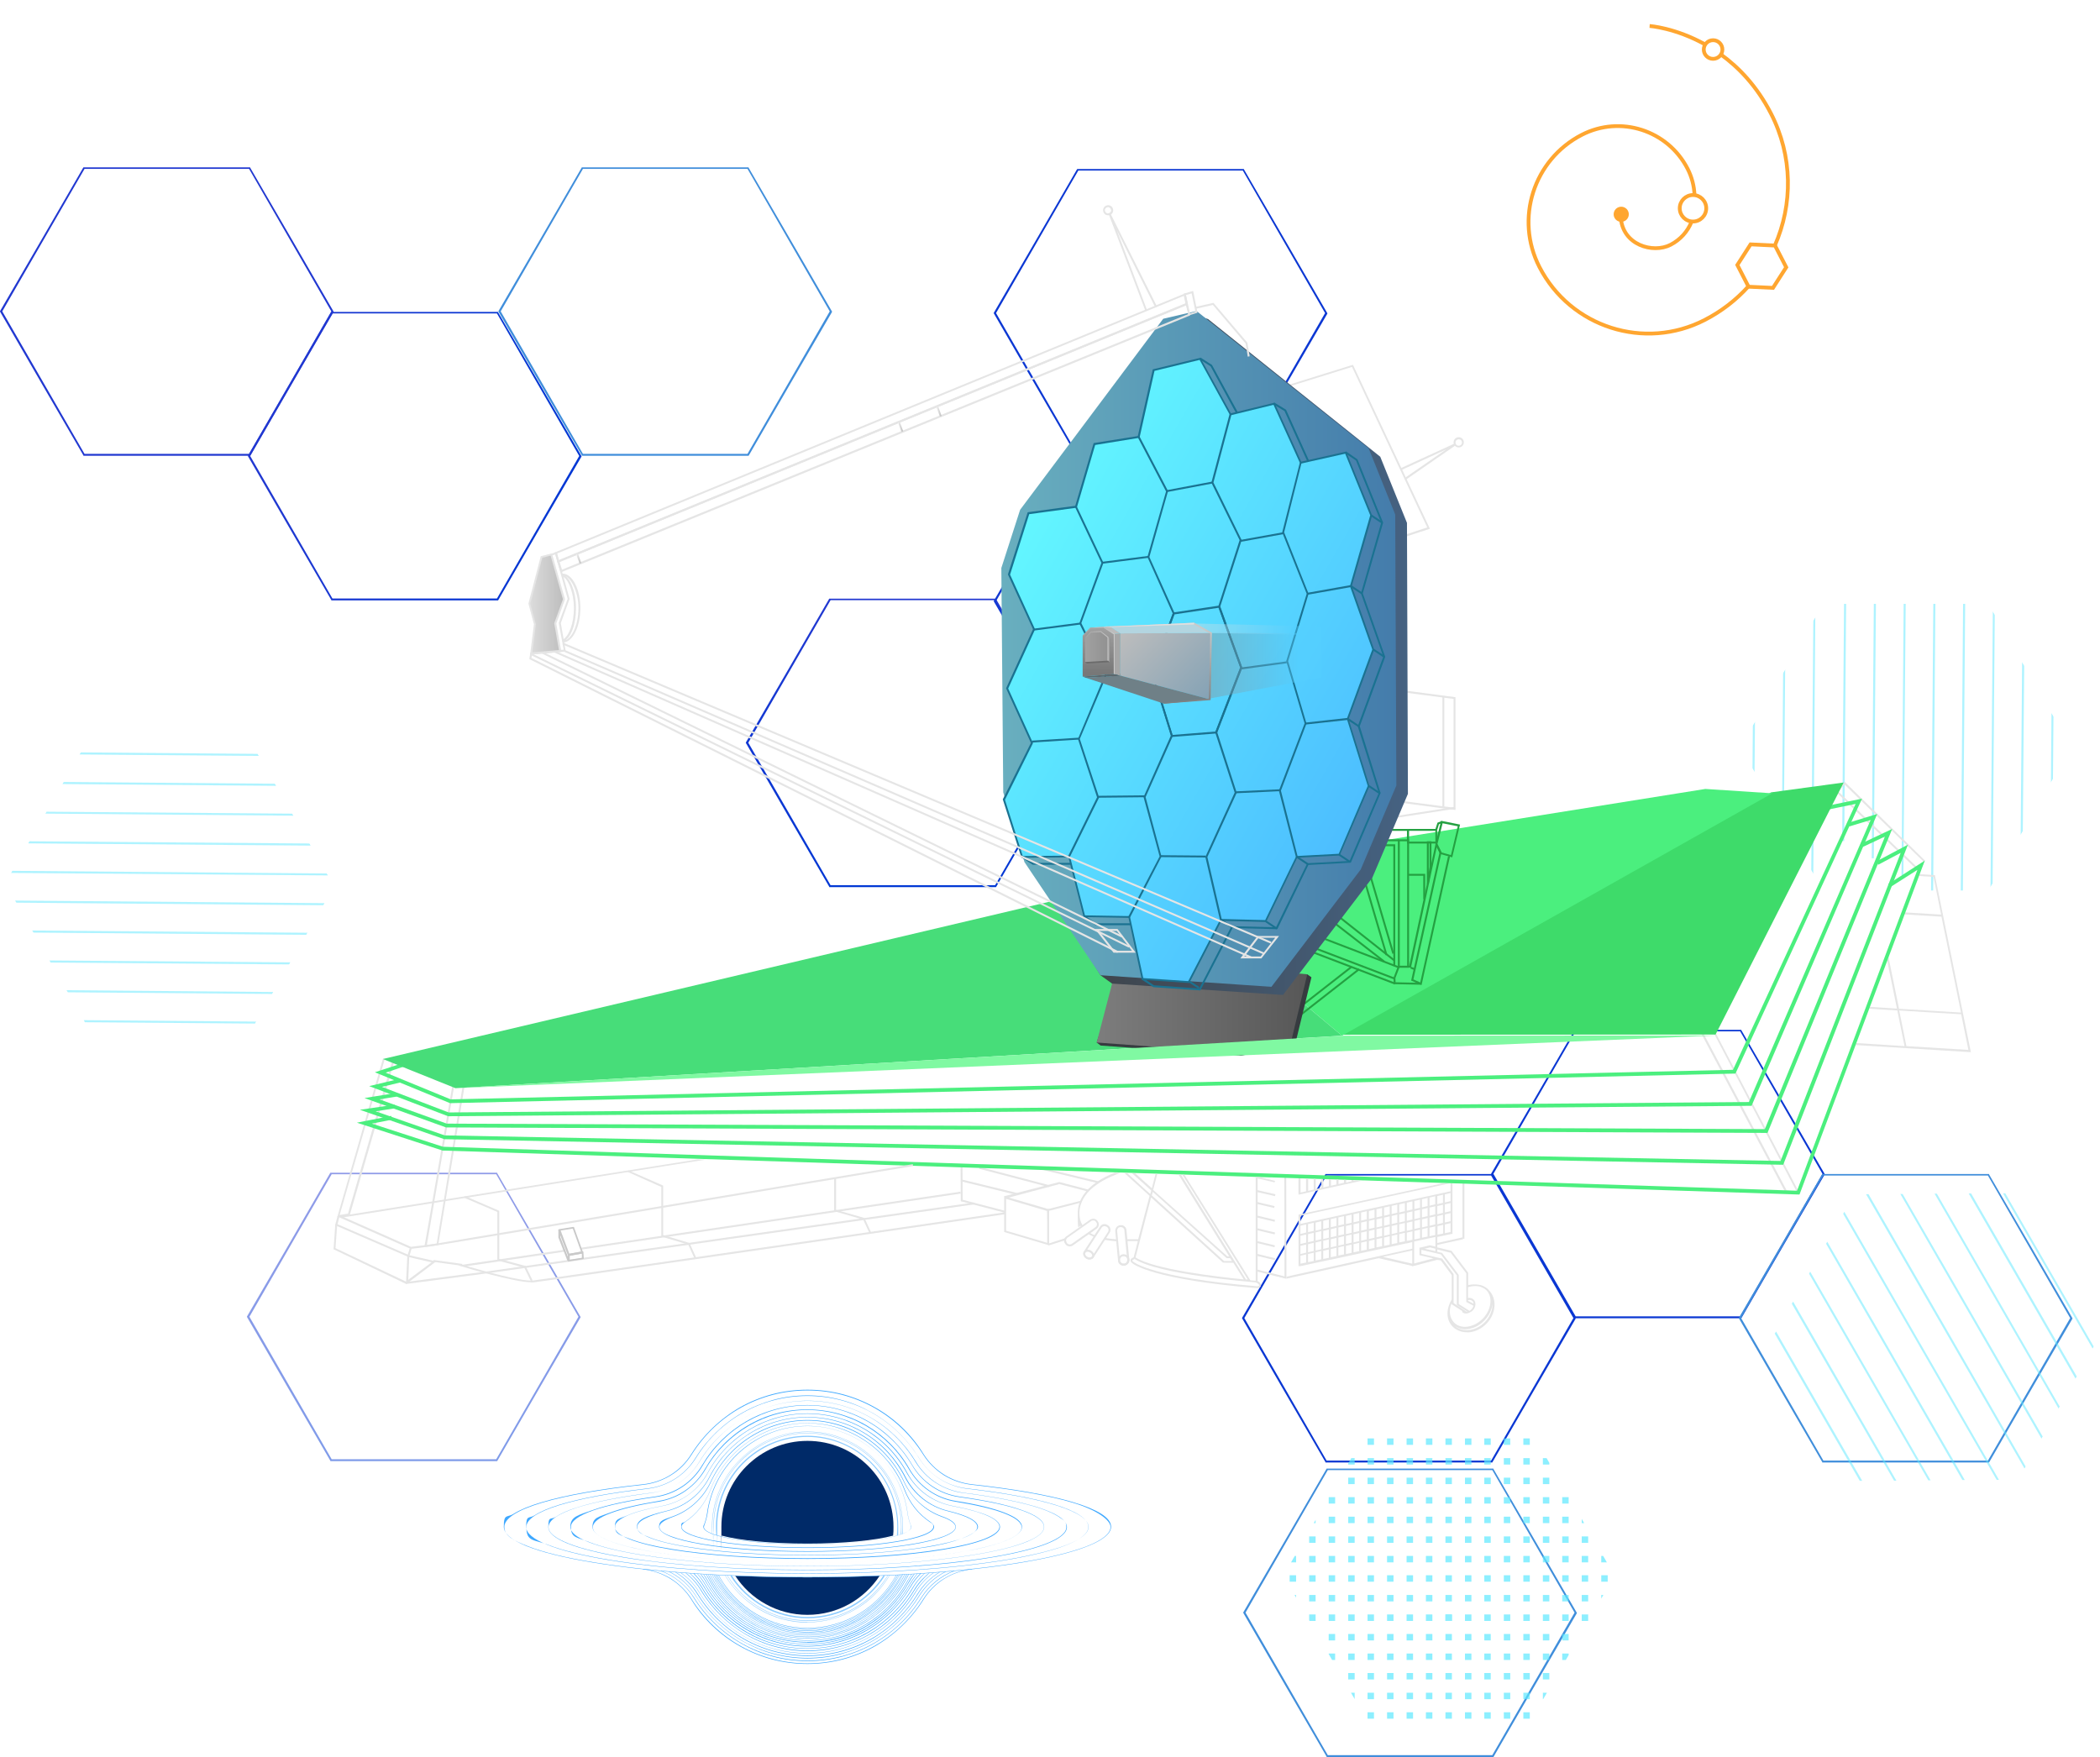 <?xml version="1.0" encoding="UTF-8"?>
<svg id="_Слой_3" data-name=" Слой 3" xmlns="http://www.w3.org/2000/svg" xmlns:xlink="http://www.w3.org/1999/xlink" viewBox="0 0 1107.92 927.13">
  <defs>
    <style>
      .cls-1 {
        fill: #1a7291;
      }

      .cls-2 {
        fill: url(#linear-gradient-15);
      }

      .cls-3 {
        fill: url(#linear-gradient-13);
      }

      .cls-4 {
        clip-path: url(#clippath-6);
      }

      .cls-5 {
        clip-path: url(#clippath-7);
      }

      .cls-6 {
        fill: #ffa630;
      }

      .cls-7 {
        clip-path: url(#clippath-4);
      }

      .cls-8 {
        fill: #0a37d3;
      }

      .cls-8, .cls-9, .cls-10, .cls-11, .cls-12, .cls-13 {
        isolation: isolate;
      }

      .cls-14 {
        fill: #a7a7a7;
      }

      .cls-15 {
        opacity: .6;
      }

      .cls-16 {
        fill: url(#linear-gradient-12);
      }

      .cls-17 {
        fill: #80f9a2;
      }

      .cls-18 {
        fill: #3edb6a;
      }

      .cls-19 {
        fill: #408edb;
      }

      .cls-20 {
        fill: #c9c9c9;
      }

      .cls-21 {
        fill: #2138d1;
      }

      .cls-9 {
        fill: url(#linear-gradient-2);
      }

      .cls-22 {
        stroke: #ffa630;
        stroke-miterlimit: 10;
        stroke-width: 2px;
      }

      .cls-22, .cls-23 {
        fill: none;
      }

      .cls-24 {
        fill: #4bef7e;
      }

      .cls-25 {
        fill: url(#linear-gradient-4);
      }

      .cls-26 {
        fill: #e5e5e5;
      }

      .cls-27 {
        fill: #47dd79;
      }

      .cls-10 {
        fill: #0b37d3;
      }

      .cls-28 {
        fill: #e0e0e0;
      }

      .cls-11 {
        fill: url(#linear-gradient-3);
      }

      .cls-11, .cls-29 {
        opacity: .5;
      }

      .cls-30 {
        clip-path: url(#clippath-1);
      }

      .cls-31 {
        fill: url(#linear-gradient-5);
      }

      .cls-32 {
        fill: #a0a0a0;
      }

      .cls-33 {
        fill: #5de8ff;
      }

      .cls-34 {
        clip-path: url(#clippath-5);
      }

      .cls-35 {
        fill: url(#linear-gradient-8);
      }

      .cls-36 {
        fill: #b3d5e0;
      }

      .cls-12 {
        fill: url(#linear-gradient-11);
      }

      .cls-12, .cls-13 {
        opacity: .4;
      }

      .cls-37 {
        clip-path: url(#clippath-3);
      }

      .cls-38 {
        fill: #6f8087;
      }

      .cls-39 {
        fill: #3ea8ff;
      }

      .cls-40 {
        fill: url(#linear-gradient-14);
      }

      .cls-41 {
        fill: url(#linear-gradient-20);
      }

      .cls-42 {
        fill: url(#linear-gradient-17);
      }

      .cls-43 {
        fill: url(#linear-gradient-7);
      }

      .cls-44 {
        fill: url(#linear-gradient-9);
      }

      .cls-45 {
        fill: #363b3f;
      }

      .cls-46 {
        fill: url(#linear-gradient-19);
      }

      .cls-47 {
        fill: url(#linear-gradient-6);
      }

      .cls-48 {
        fill: #6b6b6b;
      }

      .cls-13 {
        fill: url(#linear-gradient-10);
      }

      .cls-49 {
        clip-path: url(#clippath-2);
      }

      .cls-50 {
        fill: #5c686d;
      }

      .cls-51 {
        opacity: .7;
      }

      .cls-52 {
        fill: #bcbcbc;
      }

      .cls-53 {
        fill: url(#linear-gradient-16);
      }

      .cls-54 {
        fill: url(#linear-gradient);
      }

      .cls-55 {
        fill: #24a041;
      }

      .cls-56 {
        fill: #002a68;
      }

      .cls-57 {
        clip-path: url(#clippath);
      }

      .cls-58 {
        fill: url(#linear-gradient-18);
      }
    </style>
    <linearGradient id="linear-gradient" x1="481.49" y1="6926.29" x2="481.49" y2="6773.89" gradientTransform="translate(0 7241.99) scale(1 -1)" gradientUnits="userSpaceOnUse">
      <stop offset="0" stop-color="#2238d1"/>
      <stop offset="1" stop-color="#0037d4"/>
    </linearGradient>
    <linearGradient id="linear-gradient-2" x1="130.79" y1="240.7" x2="306.79" y2="240.7" gradientTransform="matrix(1,0,0,1,0,0)" xlink:href="#linear-gradient"/>
    <linearGradient id="linear-gradient-3" x1="218.29" y1="6623.19" x2="218.29" y2="6470.99" xlink:href="#linear-gradient"/>
    <clipPath id="clippath">
      <polygon class="cls-23" points="132.69 392.1 45.39 392.1 1.69 467.7 45.39 543.4 132.69 543.4 176.39 467.7 132.69 392.1"/>
    </clipPath>
    <clipPath id="clippath-1">
      <polygon class="cls-23" points="1049.09 318.6 961.79 318.6 918.09 394.3 961.79 470 1049.09 470 1092.79 394.3 1049.09 318.6"/>
    </clipPath>
    <clipPath id="clippath-2">
      <polygon class="cls-23" points="1107.92 704.81 1063.62 629.51 976.32 630.11 933.22 706.21 977.42 781.51 1064.82 780.81 1107.92 704.81"/>
    </clipPath>
    <clipPath id="clippath-3">
      <polygon class="cls-23" points="808.09 755.8 720.79 755.8 677.09 831.4 720.79 907.1 808.09 907.1 851.79 831.4 808.09 755.8"/>
    </clipPath>
    <linearGradient id="linear-gradient-4" x1="612.29" y1="7000.99" x2="612.29" y2="6848.59" xlink:href="#linear-gradient"/>
    <clipPath id="clippath-4">
      <polygon class="cls-23" points="1013.49 459.2 974.79 562.9 1056.09 565.1 1032.69 458.4 1013.49 459.2"/>
    </clipPath>
    <linearGradient id="linear-gradient-5" x1="6187.38" y1="6710.04" x2="6298.48" y2="6710.04" gradientTransform="translate(6877.08 7241.99) rotate(-180)" gradientUnits="userSpaceOnUse">
      <stop offset="0" stop-color="#575757"/>
      <stop offset="1" stop-color="#7d7d7d"/>
    </linearGradient>
    <linearGradient id="linear-gradient-6" x1="6134.28" y1="6896.59" x2="6342.58" y2="6896.59" gradientTransform="translate(6877.08 7241.99) rotate(-180)" gradientUnits="userSpaceOnUse">
      <stop offset="0" stop-color="#456282"/>
      <stop offset="1" stop-color="#3d3d3d"/>
    </linearGradient>
    <linearGradient id="linear-gradient-7" x1="6140.38" y1="6899.59" x2="6348.78" y2="6899.59" gradientTransform="translate(6877.08 7241.99) rotate(-180)" gradientUnits="userSpaceOnUse">
      <stop offset="0" stop-color="#447cab"/>
      <stop offset="1" stop-color="#69afbf"/>
    </linearGradient>
    <linearGradient id="linear-gradient-8" x1="6381.11" y1="6959.45" x2="6106.01" y2="6800.65" gradientTransform="translate(6877.08 7241.99) rotate(-180)" gradientUnits="userSpaceOnUse">
      <stop offset="0" stop-color="#6ff"/>
      <stop offset="1" stop-color="#48b1ff"/>
    </linearGradient>
    <linearGradient id="linear-gradient-9" x1="266.69" y1="6923.29" x2="297.49" y2="6923.29" gradientTransform="translate(0 7241.99) scale(1 -1)" gradientUnits="userSpaceOnUse">
      <stop offset="0" stop-color="#f2f2f2"/>
      <stop offset="1" stop-color="#bdbdbd"/>
    </linearGradient>
    <linearGradient id="linear-gradient-10" x1="6238.98" y1="6890.69" x2="6179.78" y2="6890.69" gradientTransform="translate(6877.08 7241.99) rotate(-180)" gradientUnits="userSpaceOnUse">
      <stop offset="0" stop-color="#8f8f8f"/>
      <stop offset=".8" stop-color="#54d0ff"/>
    </linearGradient>
    <linearGradient id="linear-gradient-11" x1="6247.08" y1="6909.89" x2="6179.68" y2="6909.89" gradientTransform="translate(6877.08 7241.99) rotate(-180)" gradientUnits="userSpaceOnUse">
      <stop offset="0" stop-color="#dedede"/>
      <stop offset=".8" stop-color="#54d0ff"/>
    </linearGradient>
    <linearGradient id="linear-gradient-12" x1="6238.56" y1="6873.22" x2="6279.56" y2="6914.22" gradientTransform="translate(6877.08 7241.99) rotate(-180)" gradientUnits="userSpaceOnUse">
      <stop offset="0" stop-color="#84a2b5"/>
      <stop offset="1" stop-color="#bdbdbd"/>
    </linearGradient>
    <linearGradient id="linear-gradient-13" x1="6297.56" y1="6887.29" x2="6297.76" y2="6910.59" gradientTransform="translate(6877.08 7241.99) rotate(-180)" gradientUnits="userSpaceOnUse">
      <stop offset="0" stop-color="#787878"/>
      <stop offset="1" stop-color="#a1a1a1"/>
    </linearGradient>
    <linearGradient id="linear-gradient-14" x1="6292.48" y1="6900.74" x2="6304.58" y2="6900.74" gradientTransform="translate(6877.08 7241.99) rotate(-180)" gradientUnits="userSpaceOnUse">
      <stop offset="0" stop-color="#919191"/>
      <stop offset="1" stop-color="#a1a1a1"/>
    </linearGradient>
    <linearGradient id="linear-gradient-15" x1="6267.4" y1="6865.59" x2="6265.5" y2="6930.89" gradientTransform="translate(6877.08 7241.99) rotate(-180)" gradientUnits="userSpaceOnUse">
      <stop offset="0" stop-color="#757575"/>
      <stop offset=".7" stop-color="#c9c9c9"/>
    </linearGradient>
    <linearGradient id="linear-gradient-16" x1="6292.28" y1="6901.19" x2="6304.58" y2="6901.19" gradientTransform="translate(6877.08 7241.99) rotate(-180)" gradientUnits="userSpaceOnUse">
      <stop offset="0" stop-color="#c7c7c7"/>
      <stop offset="1" stop-color="#a1a1a1"/>
    </linearGradient>
    <linearGradient id="linear-gradient-17" x1="6288.98" y1="6898.79" x2="6305.88" y2="6898.79" xlink:href="#linear-gradient-16"/>
    <linearGradient id="linear-gradient-18" x1="6382.99" y1="7026.17" x2="6380.28" y2="7026.17" gradientTransform="translate(4058.5 9014.78) rotate(-159.8)" xlink:href="#linear-gradient-9"/>
    <linearGradient id="linear-gradient-19" x1="6403.28" y1="7018.12" x2="6400.49" y2="7018.12" gradientTransform="translate(4059.94 9022.26) rotate(-159.8)" xlink:href="#linear-gradient-9"/>
    <linearGradient id="linear-gradient-20" x1="6573.09" y1="6949.32" x2="6570.28" y2="6949.32" gradientTransform="translate(4073.32 9085.91) rotate(-159.8)" xlink:href="#linear-gradient-9"/>
    <clipPath id="clippath-5">
      <polygon class="cls-23" points="563.59 618.1 676.59 621.4 675.59 699.8 546.99 677.2 563.59 618.1"/>
    </clipPath>
    <clipPath id="clippath-6">
      <polygon class="cls-23" points="665.89 621.3 797.49 625.5 799.09 703.5 770.99 717.4 668.29 702.8 665.89 621.3"/>
    </clipPath>
    <clipPath id="clippath-7">
      <polygon class="cls-23" points="680.79 621.6 783.29 625.1 782.09 638.7 678.69 637.7 680.79 621.6"/>
    </clipPath>
  </defs>
  <path class="cls-10" d="M656.29,241.4h-88v-.2c-.1,0-44-75.9-44-75.9v-.2c.1,0,44-75.9,44-75.9h88v.2c.1,0,44,75.9,44,75.9v.2c-.1,0-44,75.9-44,75.9ZM568.89,240.4h86.8l43.4-75.2-43.4-75.2h-86.8l-43.4,75.2,43.4,75.2Z"/>
  <path class="cls-54" d="M525.49,468.1h-88v-.2c-.1,0-44-75.9-44-75.9v-.2c.1,0,44-75.9,44-75.9h88v.2c.1,0,44,75.9,44,75.9v.2c-.1,0-44,75.9-44,75.9ZM438.19,467.1h86.8l43.4-75.2-43.4-75.2h-86.8l-43.4,75.2,43.4,75.2h0Z"/>
  <path class="cls-9" d="M262.79,316.8h-88v-.2c-.1,0-44-75.9-44-75.9v-.2c.1,0,44-75.9,44-75.9h88v.2c.1,0,44,75.9,44,75.9v.2c-.1,0-44,75.9-44,75.9ZM175.39,315.8h86.8l43.4-75.2-43.4-75.2h-86.8l-43.4,75.2,43.4,75.2h0Z"/>
  <path class="cls-21" d="M131.9,240.5H44v-.2c-.1,0-44-75.9-44-75.9v-.2c.1,0,44-75.9,44-75.9h88v.2c.1,0,44,75.9,44,75.9v.2c-.1,0-44,75.9-44,75.9h-.1ZM44.6,239.5h86.8l43.4-75.2-43.4-75.2H44.6L1.2,164.3s43.4,75.2,43.4,75.2Z"/>
  <path class="cls-19" d="M394.86,240.5h-87.9v-.2c-.1,0-44-75.9-44-75.9v-.2c.1,0,44-75.9,44-75.9h88v.2c.1,0,44,75.9,44,75.9v.2c-.1,0-44,75.9-44,75.9h-.1ZM307.56,239.5h86.8l43.4-75.2-43.4-75.2h-86.8l-43.4,75.2s43.4,75.2,43.4,75.2Z"/>
  <path class="cls-8" d="M918.69,695.6h-88v-.2c-.1,0-44-75.9-44-75.9v-.2c.1,0,44-75.9,44-75.9h88v.2c.1,0,44,75.9,44,75.9v.2c-.1,0-44,75.9-44,75.9ZM831.29,694.6h86.8l43.4-75.2-43.4-75.2h-86.8l-43.4,75.2,43.4,75.2Z"/>
  <path class="cls-8" d="M787.29,771.7h-88v-.2c-.1,0-44-75.9-44-75.9v-.2c.1,0,44-75.9,44-75.9h88v.2c.1,0,44,75.9,44,75.9v.2c-.1,0-44,75.9-44,75.9ZM699.89,770.7h86.8l43.4-75.2-43.4-75.2h-86.8l-43.4,75.2,43.4,75.2Z"/>
  <path class="cls-19" d="M1049.39,771.7h-88v-.2c-.1,0-44-75.9-44-75.9v-.2c.1,0,44-75.9,44-75.9h88v.2c.1,0,44,75.9,44,75.9v.2c-.1,0-44,75.9-44,75.9ZM961.99,770.7h86.8l43.4-75.2-43.4-75.2h-86.8l-43.4,75.2,43.4,75.2h0Z"/>
  <path class="cls-19" d="M787.91,927.13h-88v-.2c-.1,0-44-75.9-44-75.9v-.2c.1,0,44-75.9,44-75.9h88v.2c.1,0,44,75.9,44,75.9v.2c-.1,0-44,75.9-44,75.9ZM700.51,926.13h86.8l43.4-75.2-43.4-75.2h-86.8l-43.4,75.2,43.4,75.2h0Z"/>
  <path class="cls-11" d="M262.29,771h-88v-.2c-.1,0-44-75.9-44-75.9v-.2c.1,0,44-75.9,44-75.9h88v.2c.1,0,44,75.9,44,75.9v.2c-.1,0-44,75.9-44,75.9ZM174.99,770h86.8l43.4-75.2-43.4-75.2h-86.8l-43.4,75.2,43.4,75.2Z"/>
  <g class="cls-57">
    <g class="cls-29">
      <polygon class="cls-33" points="22.99 428.3 250.19 430.1 250.09 431.2 22.39 429.3 22.99 428.3"/>
      <polygon class="cls-33" points="13.99 443.9 241.09 445.7 241.09 446.8 13.29 445 13.99 443.9"/>
      <polygon class="cls-33" points="4.89 459.5 231.99 461.4 231.99 462.4 4.29 460.6 4.89 459.5"/>
      <polygon class="cls-33" points="32.09 412.6 259.19 414.5 259.19 415.6 31.49 413.7 32.09 412.6"/>
      <polygon class="cls-33" points="41.19 397 268.29 398.9 268.29 399.9 40.49 398.1 41.19 397"/>
      <polygon class="cls-33" points="35.09 522.5 195.79 523.9 195.69 524.9 35.79 523.6 35.09 522.5"/>
      <polygon class="cls-33" points="44.19 538.3 186.69 539.5 186.69 540.5 44.79 539.4 44.19 538.3"/>
      <polygon class="cls-33" points="7.99 475.2 222.99 477 222.89 478.1 8.59 476.3 7.99 475.2"/>
      <polygon class="cls-33" points="16.99 491 213.89 492.6 213.89 493.7 17.69 492.1 16.99 491"/>
      <polygon class="cls-33" points="26.09 506.8 204.79 508.2 204.79 509.3 26.69 507.9 26.09 506.8"/>
    </g>
  </g>
  <g class="cls-30">
    <g class="cls-29">
      <polygon class="cls-33" points="1068.59 271.1 1066.69 498.2 1065.59 498.2 1067.49 270.5 1068.59 271.1"/>
      <polygon class="cls-33" points="1052.89 262 1051.09 489.1 1049.99 489.1 1051.89 261.4 1052.89 262"/>
      <polygon class="cls-33" points="1099.79 289.2 1097.99 516.3 1096.89 516.3 1098.69 288.6 1099.79 289.2"/>
      <polygon class="cls-33" points="1084.19 280.1 1082.29 507.3 1081.29 507.3 1083.09 279.5 1084.19 280.1"/>
      <polygon class="cls-33" points="1037.29 256 1035.49 480.1 1034.39 480.1 1036.19 256.7 1037.29 256"/>
      <polygon class="cls-33" points="989.99 283.2 988.59 452.9 987.49 452.9 988.89 283.8 989.99 283.2"/>
      <polygon class="cls-33" points="974.19 292.3 972.99 443.8 971.89 443.8 973.09 292.9 974.19 292.3"/>
      <polygon class="cls-33" points="1021.49 265.1 1019.89 471 1018.79 471 1020.39 265.7 1021.49 265.1"/>
      <polygon class="cls-33" points="1005.79 274.2 1004.19 461.9 1003.19 461.9 1004.69 274.8 1005.79 274.2"/>
      <polygon class="cls-33" points="926.69 283.2 925.29 452.9 924.19 452.9 925.59 283.8 926.69 283.2"/>
      <polygon class="cls-33" points="902.99 296.8 901.89 439.3 900.79 439.3 901.99 297.4 902.99 296.8"/>
      <polygon class="cls-33" points="910.89 292.3 909.69 443.8 908.59 443.8 909.89 292.9 910.89 292.3"/>
      <polygon class="cls-33" points="958.19 265.1 956.59 471 955.49 471 957.19 265.7 958.19 265.1"/>
      <polygon class="cls-33" points="942.49 274.2 940.89 461.9 939.89 461.9 941.39 274.8 942.49 274.2"/>
    </g>
  </g>
  <g class="cls-49">
    <g class="cls-29">
      <polygon class="cls-33" points="1021.12 628.61 1134.62 825.31 1133.72 825.81 1019.92 628.61 1021.12 628.61"/>
      <polygon class="cls-33" points="1003.02 628.71 1116.62 825.41 1115.62 825.91 1001.82 628.71 1003.02 628.71"/>
      <polygon class="cls-33" points="985.02 628.81 1098.52 825.51 1097.62 826.01 983.72 628.81 985.02 628.81"/>
      <polygon class="cls-33" points="1039.22 628.51 1152.72 825.21 1151.72 825.71 1037.92 628.51 1039.22 628.51"/>
      <polygon class="cls-33" points="1057.22 628.41 1170.72 825.11 1169.82 825.61 1056.02 628.41 1057.22 628.41"/>
      <polygon class="cls-33" points="946.02 686.81 1026.22 825.91 1025.32 826.41 945.32 687.91 946.02 686.81"/>
      <polygon class="cls-33" points="937.02 702.61 1008.22 826.01 1007.22 826.51 936.32 703.71 937.02 702.61"/>
      <polygon class="cls-33" points="973.02 639.41 1080.42 825.61 1079.52 826.11 972.42 640.51 973.02 639.41"/>
      <polygon class="cls-33" points="964.02 655.21 1062.42 825.71 1061.42 826.21 963.42 656.31 964.02 655.21"/>
      <polygon class="cls-33" points="955.02 671.01 1044.32 825.81 1043.42 826.31 954.42 672.11 955.02 671.01"/>
    </g>
  </g>
  <g class="cls-51">
    <g class="cls-37">
      <g>
        <g>
          <rect class="cls-33" x="690.69" y="748.7" width="3.4" height="3.4"/>
          <rect class="cls-33" x="700.99" y="748.7" width="3.4" height="3.4"/>
          <rect class="cls-33" x="711.29" y="748.7" width="3.4" height="3.4"/>
          <rect class="cls-33" x="721.49" y="748.7" width="3.4" height="3.4"/>
          <rect class="cls-33" x="690.69" y="759" width="3.4" height="3.4"/>
          <rect class="cls-33" x="700.99" y="759" width="3.4" height="3.4"/>
          <rect class="cls-33" x="711.29" y="759" width="3.4" height="3.4"/>
          <rect class="cls-33" x="721.49" y="759" width="3.4" height="3.4"/>
          <rect class="cls-33" x="690.69" y="769.4" width="3.4" height="3.4"/>
          <rect class="cls-33" x="700.99" y="769.4" width="3.4" height="3.4"/>
          <rect class="cls-33" x="711.29" y="769.4" width="3.4" height="3.4"/>
          <rect class="cls-33" x="721.49" y="769.4" width="3.4" height="3.4"/>
          <rect class="cls-33" x="690.69" y="779.7" width="3.4" height="3.4"/>
          <rect class="cls-33" x="700.99" y="779.7" width="3.4" height="3.4"/>
          <rect class="cls-33" x="711.29" y="779.7" width="3.4" height="3.4"/>
          <rect class="cls-33" x="721.49" y="779.7" width="3.4" height="3.4"/>
          <rect class="cls-33" x="690.69" y="790" width="3.4" height="3.4"/>
          <rect class="cls-33" x="700.99" y="790" width="3.4" height="3.4"/>
          <rect class="cls-33" x="711.29" y="790" width="3.4" height="3.4"/>
          <rect class="cls-33" x="721.49" y="790" width="3.4" height="3.4"/>
          <rect class="cls-33" x="690.69" y="800.3" width="3.4" height="3.4"/>
          <rect class="cls-33" x="700.99" y="800.3" width="3.4" height="3.4"/>
          <rect class="cls-33" x="680.39" y="748.7" width="3.4" height="3.4"/>
          <rect class="cls-33" x="680.39" y="759" width="3.4" height="3.4"/>
          <rect class="cls-33" x="680.39" y="769.4" width="3.4" height="3.4"/>
          <rect class="cls-33" x="680.39" y="779.7" width="3.4" height="3.4"/>
          <rect class="cls-33" x="680.39" y="790" width="3.4" height="3.4"/>
          <rect class="cls-33" x="680.39" y="800.3" width="3.4" height="3.4"/>
          <rect class="cls-33" x="670.19" y="748.7" width="3.4" height="3.4"/>
          <rect class="cls-33" x="670.19" y="759" width="3.4" height="3.4"/>
          <rect class="cls-33" x="670.19" y="769.4" width="3.4" height="3.4"/>
          <rect class="cls-33" x="670.19" y="779.7" width="3.4" height="3.4"/>
          <rect class="cls-33" x="670.19" y="790" width="3.4" height="3.4"/>
          <rect class="cls-33" x="670.19" y="800.3" width="3.4" height="3.4"/>
          <rect class="cls-33" x="659.89" y="748.7" width="3.4" height="3.4"/>
          <rect class="cls-33" x="659.89" y="759" width="3.4" height="3.4"/>
          <rect class="cls-33" x="659.89" y="769.4" width="3.4" height="3.4"/>
          <rect class="cls-33" x="659.89" y="779.7" width="3.4" height="3.4"/>
          <rect class="cls-33" x="659.89" y="790" width="3.4" height="3.4"/>
          <rect class="cls-33" x="659.89" y="800.3" width="3.4" height="3.4"/>
          <rect class="cls-33" x="711.29" y="800.3" width="3.4" height="3.4"/>
          <rect class="cls-33" x="721.49" y="800.3" width="3.4" height="3.4"/>
          <rect class="cls-33" x="731.79" y="759" width="3.4" height="3.4"/>
          <rect class="cls-33" x="731.79" y="769.4" width="3.4" height="3.4"/>
          <rect class="cls-33" x="731.79" y="779.7" width="3.4" height="3.4"/>
          <rect class="cls-33" x="731.79" y="800.3" width="3.4" height="3.4"/>
          <rect class="cls-33" x="690.69" y="810.7" width="3.4" height="3.4"/>
          <rect class="cls-33" x="700.99" y="810.7" width="3.4" height="3.4"/>
          <rect class="cls-33" x="711.29" y="810.7" width="3.4" height="3.4"/>
          <rect class="cls-33" x="721.49" y="810.7" width="3.4" height="3.4"/>
          <rect class="cls-33" x="690.69" y="821" width="3.4" height="3.4"/>
          <rect class="cls-33" x="700.99" y="821" width="3.4" height="3.4"/>
          <rect class="cls-33" x="680.39" y="810.7" width="3.4" height="3.4"/>
          <rect class="cls-33" x="680.39" y="821" width="3.4" height="3.4"/>
          <rect class="cls-33" x="670.19" y="810.7" width="3.4" height="3.4"/>
          <rect class="cls-33" x="670.19" y="821" width="3.4" height="3.4"/>
          <rect class="cls-33" x="659.89" y="810.7" width="3.4" height="3.4"/>
          <rect class="cls-33" x="659.89" y="821" width="3.4" height="3.4"/>
          <rect class="cls-33" x="711.29" y="821" width="3.4" height="3.4"/>
          <rect class="cls-33" x="721.49" y="821" width="3.4" height="3.4"/>
          <rect class="cls-33" x="731.79" y="810.7" width="3.4" height="3.4"/>
          <rect class="cls-33" x="731.79" y="821" width="3.4" height="3.4"/>
        </g>
        <g>
          <rect class="cls-33" x="762.59" y="748.7" width="3.4" height="3.4"/>
          <rect class="cls-33" x="762.59" y="759" width="3.4" height="3.4"/>
          <rect class="cls-33" x="762.59" y="769.4" width="3.4" height="3.4"/>
          <rect class="cls-33" x="762.59" y="779.7" width="3.4" height="3.4"/>
          <rect class="cls-33" x="762.59" y="790" width="3.4" height="3.4"/>
          <rect class="cls-33" x="762.59" y="800.3" width="3.4" height="3.4"/>
          <rect class="cls-33" x="752.29" y="748.7" width="3.4" height="3.4"/>
          <rect class="cls-33" x="752.29" y="759" width="3.4" height="3.4"/>
          <rect class="cls-33" x="752.29" y="769.4" width="3.4" height="3.4"/>
          <rect class="cls-33" x="752.29" y="779.7" width="3.4" height="3.4"/>
          <rect class="cls-33" x="752.29" y="790" width="3.4" height="3.4"/>
          <rect class="cls-33" x="752.29" y="800.3" width="3.4" height="3.4"/>
          <rect class="cls-33" x="742.09" y="748.7" width="3.4" height="3.4"/>
          <rect class="cls-33" x="742.09" y="759" width="3.4" height="3.4"/>
          <rect class="cls-33" x="742.09" y="769.4" width="3.4" height="3.4"/>
          <rect class="cls-33" x="742.09" y="779.7" width="3.4" height="3.4"/>
          <rect class="cls-33" x="742.09" y="790" width="3.4" height="3.4"/>
          <rect class="cls-33" x="742.09" y="800.3" width="3.4" height="3.4"/>
          <rect class="cls-33" x="731.79" y="748.7" width="3.4" height="3.4"/>
          <rect class="cls-33" x="731.79" y="790" width="3.4" height="3.4"/>
          <rect class="cls-33" x="762.59" y="810.7" width="3.4" height="3.4"/>
          <rect class="cls-33" x="762.59" y="821" width="3.4" height="3.4"/>
          <rect class="cls-33" x="752.29" y="810.7" width="3.4" height="3.4"/>
          <rect class="cls-33" x="752.29" y="821" width="3.4" height="3.4"/>
          <rect class="cls-33" x="742.09" y="810.7" width="3.4" height="3.4"/>
          <rect class="cls-33" x="742.09" y="821" width="3.4" height="3.4"/>
          <rect class="cls-33" x="690.69" y="831.2" width="3.4" height="3.4"/>
          <rect class="cls-33" x="700.99" y="831.2" width="3.4" height="3.4"/>
          <rect class="cls-33" x="680.39" y="831.2" width="3.4" height="3.4"/>
          <rect class="cls-33" x="670.19" y="831.2" width="3.4" height="3.4"/>
          <rect class="cls-33" x="659.89" y="831.2" width="3.4" height="3.4"/>
          <rect class="cls-33" x="711.29" y="831.2" width="3.4" height="3.4"/>
          <rect class="cls-33" x="721.49" y="831.2" width="3.4" height="3.4"/>
          <rect class="cls-33" x="731.79" y="831.2" width="3.4" height="3.4"/>
          <rect class="cls-33" x="690.69" y="841.6" width="3.4" height="3.4"/>
          <rect class="cls-33" x="700.99" y="841.6" width="3.4" height="3.4"/>
          <rect class="cls-33" x="711.29" y="841.6" width="3.4" height="3.4"/>
          <rect class="cls-33" x="721.49" y="841.6" width="3.4" height="3.4"/>
          <rect class="cls-33" x="690.69" y="851.9" width="3.4" height="3.4"/>
          <rect class="cls-33" x="700.99" y="851.9" width="3.4" height="3.4"/>
          <rect class="cls-33" x="680.39" y="841.6" width="3.4" height="3.4"/>
          <rect class="cls-33" x="670.19" y="841.6" width="3.4" height="3.4"/>
          <rect class="cls-33" x="670.19" y="851.9" width="3.4" height="3.4"/>
          <rect class="cls-33" x="659.89" y="841.6" width="3.4" height="3.4"/>
          <rect class="cls-33" x="659.89" y="851.9" width="3.4" height="3.4"/>
          <rect class="cls-33" x="711.29" y="851.9" width="3.4" height="3.4"/>
          <rect class="cls-33" x="731.79" y="841.6" width="3.4" height="3.4"/>
          <rect class="cls-33" x="731.79" y="851.9" width="3.4" height="3.4"/>
          <rect class="cls-33" x="762.59" y="831.2" width="3.4" height="3.4"/>
          <rect class="cls-33" x="752.29" y="831.2" width="3.4" height="3.4"/>
          <rect class="cls-33" x="742.09" y="831.2" width="3.4" height="3.4"/>
          <rect class="cls-33" x="762.59" y="841.6" width="3.4" height="3.4"/>
          <rect class="cls-33" x="762.59" y="851.9" width="3.4" height="3.4"/>
          <rect class="cls-33" x="752.29" y="841.6" width="3.4" height="3.4"/>
          <rect class="cls-33" x="742.09" y="841.6" width="3.4" height="3.4"/>
          <rect class="cls-33" x="742.09" y="851.9" width="3.4" height="3.4"/>
        </g>
        <g>
          <rect class="cls-33" x="793.39" y="748.7" width="3.4" height="3.4"/>
          <rect class="cls-33" x="803.69" y="748.7" width="3.4" height="3.4"/>
          <rect class="cls-33" x="813.99" y="748.7" width="3.4" height="3.4"/>
          <rect class="cls-33" x="824.19" y="748.7" width="3.4" height="3.4"/>
          <rect class="cls-33" x="793.39" y="759" width="3.4" height="3.4"/>
          <rect class="cls-33" x="803.69" y="759" width="3.4" height="3.4"/>
          <rect class="cls-33" x="813.99" y="759" width="3.4" height="3.4"/>
          <rect class="cls-33" x="824.19" y="759" width="3.4" height="3.4"/>
          <rect class="cls-33" x="793.39" y="769.4" width="3.4" height="3.4"/>
          <rect class="cls-33" x="803.69" y="769.4" width="3.4" height="3.4"/>
          <rect class="cls-33" x="813.99" y="769.4" width="3.4" height="3.4"/>
          <rect class="cls-33" x="824.19" y="769.4" width="3.4" height="3.4"/>
          <rect class="cls-33" x="793.39" y="779.7" width="3.4" height="3.4"/>
          <rect class="cls-33" x="803.69" y="779.7" width="3.4" height="3.4"/>
          <rect class="cls-33" x="813.99" y="779.7" width="3.4" height="3.4"/>
          <rect class="cls-33" x="824.19" y="779.7" width="3.4" height="3.4"/>
          <rect class="cls-33" x="793.39" y="790" width="3.4" height="3.4"/>
          <rect class="cls-33" x="803.69" y="790" width="3.4" height="3.4"/>
          <rect class="cls-33" x="813.99" y="790" width="3.4" height="3.4"/>
          <rect class="cls-33" x="824.19" y="790" width="3.4" height="3.4"/>
          <rect class="cls-33" x="793.39" y="800.3" width="3.4" height="3.4"/>
          <rect class="cls-33" x="803.69" y="800.3" width="3.4" height="3.4"/>
          <rect class="cls-33" x="783.09" y="748.7" width="3.4" height="3.4"/>
          <rect class="cls-33" x="783.09" y="759" width="3.4" height="3.4"/>
          <rect class="cls-33" x="783.09" y="769.4" width="3.4" height="3.4"/>
          <rect class="cls-33" x="783.09" y="779.7" width="3.4" height="3.4"/>
          <rect class="cls-33" x="783.09" y="790" width="3.4" height="3.4"/>
          <rect class="cls-33" x="783.09" y="800.3" width="3.4" height="3.4"/>
          <rect class="cls-33" x="772.89" y="748.7" width="3.4" height="3.4"/>
          <rect class="cls-33" x="772.89" y="759" width="3.4" height="3.4"/>
          <rect class="cls-33" x="772.89" y="769.4" width="3.4" height="3.4"/>
          <rect class="cls-33" x="772.89" y="779.7" width="3.4" height="3.4"/>
          <rect class="cls-33" x="772.89" y="790" width="3.4" height="3.4"/>
          <rect class="cls-33" x="772.89" y="800.3" width="3.4" height="3.4"/>
          <rect class="cls-33" x="813.99" y="800.3" width="3.4" height="3.4"/>
          <rect class="cls-33" x="824.19" y="800.3" width="3.4" height="3.4"/>
          <rect class="cls-33" x="834.49" y="759" width="3.4" height="3.4"/>
          <rect class="cls-33" x="834.49" y="769.4" width="3.4" height="3.4"/>
          <rect class="cls-33" x="834.49" y="779.7" width="3.4" height="3.4"/>
          <rect class="cls-33" x="834.49" y="800.3" width="3.4" height="3.4"/>
          <rect class="cls-33" x="793.39" y="810.7" width="3.4" height="3.4"/>
          <rect class="cls-33" x="803.69" y="810.7" width="3.4" height="3.4"/>
          <rect class="cls-33" x="813.99" y="810.7" width="3.4" height="3.4"/>
          <rect class="cls-33" x="824.19" y="810.7" width="3.4" height="3.4"/>
          <rect class="cls-33" x="793.39" y="821" width="3.4" height="3.4"/>
          <rect class="cls-33" x="803.69" y="821" width="3.4" height="3.4"/>
          <rect class="cls-33" x="783.09" y="810.7" width="3.4" height="3.4"/>
          <rect class="cls-33" x="783.09" y="821" width="3.4" height="3.4"/>
          <rect class="cls-33" x="772.89" y="810.7" width="3.4" height="3.4"/>
          <rect class="cls-33" x="772.89" y="821" width="3.4" height="3.4"/>
          <rect class="cls-33" x="813.99" y="821" width="3.4" height="3.4"/>
          <rect class="cls-33" x="824.19" y="821" width="3.4" height="3.4"/>
          <rect class="cls-33" x="834.49" y="810.7" width="3.4" height="3.4"/>
          <rect class="cls-33" x="834.49" y="821" width="3.4" height="3.4"/>
        </g>
        <g>
          <rect class="cls-33" x="865.29" y="748.7" width="3.4" height="3.4"/>
          <rect class="cls-33" x="865.29" y="759" width="3.4" height="3.4"/>
          <rect class="cls-33" x="865.29" y="769.4" width="3.4" height="3.4"/>
          <rect class="cls-33" x="865.29" y="779.7" width="3.4" height="3.4"/>
          <rect class="cls-33" x="865.29" y="790" width="3.4" height="3.4"/>
          <rect class="cls-33" x="865.29" y="800.3" width="3.4" height="3.4"/>
          <rect class="cls-33" x="854.99" y="748.7" width="3.4" height="3.4"/>
          <rect class="cls-33" x="854.99" y="759" width="3.4" height="3.4"/>
          <rect class="cls-33" x="854.99" y="769.4" width="3.4" height="3.4"/>
          <rect class="cls-33" x="854.99" y="779.7" width="3.4" height="3.4"/>
          <rect class="cls-33" x="854.99" y="790" width="3.4" height="3.4"/>
          <rect class="cls-33" x="854.99" y="800.3" width="3.4" height="3.4"/>
          <rect class="cls-33" x="844.79" y="748.7" width="3.4" height="3.4"/>
          <rect class="cls-33" x="844.79" y="759" width="3.4" height="3.4"/>
          <rect class="cls-33" x="844.79" y="769.4" width="3.4" height="3.4"/>
          <rect class="cls-33" x="844.79" y="779.7" width="3.4" height="3.4"/>
          <rect class="cls-33" x="844.79" y="790" width="3.4" height="3.4"/>
          <rect class="cls-33" x="844.79" y="800.3" width="3.4" height="3.4"/>
          <rect class="cls-33" x="834.49" y="748.7" width="3.4" height="3.4"/>
          <rect class="cls-33" x="834.49" y="790" width="3.4" height="3.4"/>
          <rect class="cls-33" x="865.29" y="810.7" width="3.4" height="3.4"/>
          <rect class="cls-33" x="865.29" y="821" width="3.4" height="3.4"/>
          <rect class="cls-33" x="854.99" y="810.7" width="3.4" height="3.4"/>
          <rect class="cls-33" x="854.99" y="821" width="3.4" height="3.4"/>
          <rect class="cls-33" x="844.79" y="810.7" width="3.4" height="3.4"/>
          <rect class="cls-33" x="844.79" y="821" width="3.4" height="3.4"/>
          <rect class="cls-33" x="793.39" y="831.2" width="3.4" height="3.4"/>
          <rect class="cls-33" x="803.69" y="831.2" width="3.4" height="3.4"/>
          <rect class="cls-33" x="783.09" y="831.2" width="3.4" height="3.4"/>
          <rect class="cls-33" x="772.89" y="831.2" width="3.4" height="3.4"/>
          <rect class="cls-33" x="813.99" y="831.2" width="3.4" height="3.4"/>
          <rect class="cls-33" x="824.19" y="831.2" width="3.4" height="3.4"/>
          <rect class="cls-33" x="834.49" y="831.2" width="3.4" height="3.4"/>
          <rect class="cls-33" x="793.39" y="841.6" width="3.4" height="3.4"/>
          <rect class="cls-33" x="803.69" y="841.6" width="3.4" height="3.4"/>
          <rect class="cls-33" x="813.99" y="841.6" width="3.4" height="3.4"/>
          <rect class="cls-33" x="824.19" y="841.6" width="3.4" height="3.4"/>
          <rect class="cls-33" x="793.39" y="851.9" width="3.4" height="3.4"/>
          <rect class="cls-33" x="803.69" y="851.9" width="3.4" height="3.4"/>
          <rect class="cls-33" x="783.09" y="841.6" width="3.4" height="3.4"/>
          <rect class="cls-33" x="783.09" y="851.9" width="3.4" height="3.4"/>
          <rect class="cls-33" x="772.89" y="841.6" width="3.4" height="3.4"/>
          <rect class="cls-33" x="772.89" y="851.9" width="3.4" height="3.4"/>
          <rect class="cls-33" x="762.59" y="851.9" width="3.4" height="3.4"/>
          <rect class="cls-33" x="813.99" y="851.9" width="3.4" height="3.4"/>
          <rect class="cls-33" x="824.19" y="851.9" width="3.4" height="3.4"/>
          <rect class="cls-33" x="834.49" y="841.6" width="3.4" height="3.4"/>
          <rect class="cls-33" x="865.29" y="831.2" width="3.4" height="3.4"/>
          <rect class="cls-33" x="854.99" y="831.2" width="3.4" height="3.4"/>
          <rect class="cls-33" x="844.79" y="831.2" width="3.4" height="3.4"/>
          <rect class="cls-33" x="865.29" y="841.6" width="3.4" height="3.4"/>
          <rect class="cls-33" x="865.29" y="851.9" width="3.4" height="3.4"/>
          <rect class="cls-33" x="854.99" y="841.6" width="3.4" height="3.4"/>
          <rect class="cls-33" x="854.99" y="851.9" width="3.4" height="3.4"/>
          <rect class="cls-33" x="844.79" y="841.6" width="3.4" height="3.4"/>
        </g>
        <g>
          <rect class="cls-33" x="721.49" y="851.9" width="3.4" height="3.4"/>
          <rect class="cls-33" x="690.69" y="862.2" width="3.4" height="3.4"/>
          <rect class="cls-33" x="700.99" y="862.2" width="3.4" height="3.4"/>
          <rect class="cls-33" x="711.29" y="862.2" width="3.4" height="3.4"/>
          <rect class="cls-33" x="721.49" y="862.2" width="3.4" height="3.4"/>
          <rect class="cls-33" x="690.69" y="872.5" width="3.4" height="3.4"/>
          <rect class="cls-33" x="700.99" y="872.5" width="3.4" height="3.4"/>
          <rect class="cls-33" x="711.29" y="872.5" width="3.4" height="3.4"/>
          <rect class="cls-33" x="721.49" y="872.5" width="3.4" height="3.4"/>
          <rect class="cls-33" x="690.69" y="882.8" width="3.4" height="3.4"/>
          <rect class="cls-33" x="700.99" y="882.8" width="3.4" height="3.4"/>
          <rect class="cls-33" x="711.29" y="882.8" width="3.4" height="3.4"/>
          <rect class="cls-33" x="721.49" y="882.8" width="3.4" height="3.4"/>
          <rect class="cls-33" x="690.69" y="893.2" width="3.4" height="3.4"/>
          <rect class="cls-33" x="700.99" y="893.2" width="3.4" height="3.4"/>
          <rect class="cls-33" x="711.29" y="893.2" width="3.4" height="3.4"/>
          <rect class="cls-33" x="721.49" y="893.2" width="3.4" height="3.4"/>
          <rect class="cls-33" x="690.69" y="903.5" width="3.4" height="3.4"/>
          <rect class="cls-33" x="700.99" y="903.5" width="3.4" height="3.4"/>
          <rect class="cls-33" x="680.39" y="851.9" width="3.4" height="3.4"/>
          <rect class="cls-33" x="680.39" y="862.2" width="3.4" height="3.4"/>
          <rect class="cls-33" x="680.39" y="872.5" width="3.4" height="3.4"/>
          <rect class="cls-33" x="680.39" y="882.8" width="3.4" height="3.4"/>
          <rect class="cls-33" x="680.39" y="893.2" width="3.4" height="3.4"/>
          <rect class="cls-33" x="680.39" y="903.5" width="3.4" height="3.4"/>
          <rect class="cls-33" x="670.19" y="862.2" width="3.4" height="3.4"/>
          <rect class="cls-33" x="670.19" y="872.5" width="3.4" height="3.4"/>
          <rect class="cls-33" x="670.19" y="882.8" width="3.4" height="3.4"/>
          <rect class="cls-33" x="670.19" y="893.2" width="3.4" height="3.4"/>
          <rect class="cls-33" x="670.19" y="903.5" width="3.4" height="3.4"/>
          <rect class="cls-33" x="659.89" y="862.2" width="3.4" height="3.4"/>
          <rect class="cls-33" x="659.89" y="872.5" width="3.4" height="3.4"/>
          <rect class="cls-33" x="659.89" y="882.8" width="3.4" height="3.4"/>
          <rect class="cls-33" x="659.89" y="893.2" width="3.4" height="3.4"/>
          <rect class="cls-33" x="659.89" y="903.5" width="3.4" height="3.4"/>
          <rect class="cls-33" x="711.29" y="903.5" width="3.4" height="3.4"/>
          <rect class="cls-33" x="721.49" y="903.5" width="3.4" height="3.4"/>
          <rect class="cls-33" x="731.79" y="862.2" width="3.4" height="3.4"/>
          <rect class="cls-33" x="731.79" y="872.5" width="3.4" height="3.4"/>
          <rect class="cls-33" x="731.79" y="882.8" width="3.4" height="3.4"/>
          <rect class="cls-33" x="731.79" y="903.5" width="3.4" height="3.4"/>
        </g>
        <g>
          <rect class="cls-33" x="762.59" y="872.5" width="3.4" height="3.4"/>
          <rect class="cls-33" x="762.59" y="882.8" width="3.4" height="3.4"/>
          <rect class="cls-33" x="762.59" y="893.2" width="3.4" height="3.4"/>
          <rect class="cls-33" x="762.59" y="903.5" width="3.4" height="3.4"/>
          <rect class="cls-33" x="752.29" y="851.9" width="3.4" height="3.4"/>
          <rect class="cls-33" x="752.29" y="862.2" width="3.4" height="3.4"/>
          <rect class="cls-33" x="752.29" y="872.5" width="3.4" height="3.4"/>
          <rect class="cls-33" x="752.29" y="882.8" width="3.4" height="3.4"/>
          <rect class="cls-33" x="752.29" y="893.2" width="3.4" height="3.4"/>
          <rect class="cls-33" x="752.29" y="903.5" width="3.4" height="3.4"/>
          <rect class="cls-33" x="742.09" y="862.2" width="3.4" height="3.4"/>
          <rect class="cls-33" x="742.09" y="872.5" width="3.4" height="3.4"/>
          <rect class="cls-33" x="742.09" y="882.8" width="3.4" height="3.4"/>
          <rect class="cls-33" x="742.09" y="893.2" width="3.4" height="3.4"/>
          <rect class="cls-33" x="742.09" y="903.5" width="3.4" height="3.4"/>
          <rect class="cls-33" x="731.79" y="893.2" width="3.4" height="3.4"/>
        </g>
        <g>
          <rect class="cls-33" x="793.39" y="862.2" width="3.4" height="3.4"/>
          <rect class="cls-33" x="803.69" y="862.2" width="3.4" height="3.4"/>
          <rect class="cls-33" x="813.99" y="862.2" width="3.4" height="3.4"/>
          <rect class="cls-33" x="824.19" y="862.2" width="3.4" height="3.4"/>
          <rect class="cls-33" x="793.39" y="872.5" width="3.4" height="3.4"/>
          <rect class="cls-33" x="803.69" y="872.5" width="3.4" height="3.4"/>
          <rect class="cls-33" x="813.99" y="872.5" width="3.4" height="3.4"/>
          <rect class="cls-33" x="824.19" y="872.5" width="3.4" height="3.4"/>
          <rect class="cls-33" x="793.39" y="882.8" width="3.4" height="3.4"/>
          <rect class="cls-33" x="803.69" y="882.8" width="3.4" height="3.4"/>
          <rect class="cls-33" x="813.99" y="882.8" width="3.4" height="3.4"/>
          <rect class="cls-33" x="824.19" y="882.8" width="3.4" height="3.4"/>
          <rect class="cls-33" x="793.39" y="893.2" width="3.4" height="3.4"/>
          <rect class="cls-33" x="803.69" y="893.2" width="3.4" height="3.4"/>
          <rect class="cls-33" x="813.99" y="893.2" width="3.4" height="3.4"/>
          <rect class="cls-33" x="824.19" y="893.2" width="3.4" height="3.4"/>
          <rect class="cls-33" x="793.39" y="903.5" width="3.4" height="3.4"/>
          <rect class="cls-33" x="803.69" y="903.5" width="3.4" height="3.4"/>
          <rect class="cls-33" x="783.09" y="862.2" width="3.4" height="3.4"/>
          <rect class="cls-33" x="783.09" y="872.5" width="3.4" height="3.4"/>
          <rect class="cls-33" x="783.09" y="882.8" width="3.4" height="3.4"/>
          <rect class="cls-33" x="783.09" y="893.2" width="3.4" height="3.4"/>
          <rect class="cls-33" x="783.09" y="903.5" width="3.4" height="3.4"/>
          <rect class="cls-33" x="772.89" y="862.2" width="3.4" height="3.4"/>
          <rect class="cls-33" x="772.89" y="872.5" width="3.4" height="3.4"/>
          <rect class="cls-33" x="772.89" y="882.8" width="3.4" height="3.4"/>
          <rect class="cls-33" x="772.89" y="893.2" width="3.4" height="3.4"/>
          <rect class="cls-33" x="772.89" y="903.5" width="3.4" height="3.4"/>
          <rect class="cls-33" x="762.59" y="862.2" width="3.4" height="3.4"/>
          <rect class="cls-33" x="813.99" y="903.5" width="3.4" height="3.4"/>
          <rect class="cls-33" x="824.19" y="903.5" width="3.4" height="3.4"/>
          <rect class="cls-33" x="834.49" y="862.2" width="3.4" height="3.4"/>
          <rect class="cls-33" x="834.49" y="872.5" width="3.4" height="3.4"/>
          <rect class="cls-33" x="834.49" y="882.8" width="3.4" height="3.4"/>
          <rect class="cls-33" x="834.49" y="903.5" width="3.4" height="3.4"/>
        </g>
        <g>
          <rect class="cls-33" x="865.29" y="862.2" width="3.4" height="3.4"/>
          <rect class="cls-33" x="865.29" y="872.5" width="3.4" height="3.4"/>
          <rect class="cls-33" x="865.29" y="882.8" width="3.4" height="3.4"/>
          <rect class="cls-33" x="865.29" y="893.2" width="3.4" height="3.4"/>
          <rect class="cls-33" x="865.29" y="903.5" width="3.4" height="3.4"/>
          <rect class="cls-33" x="854.99" y="862.2" width="3.4" height="3.4"/>
          <rect class="cls-33" x="854.99" y="872.5" width="3.4" height="3.4"/>
          <rect class="cls-33" x="854.99" y="882.8" width="3.4" height="3.4"/>
          <rect class="cls-33" x="854.99" y="893.2" width="3.4" height="3.4"/>
          <rect class="cls-33" x="854.99" y="903.5" width="3.4" height="3.4"/>
          <rect class="cls-33" x="844.79" y="851.9" width="3.4" height="3.4"/>
          <rect class="cls-33" x="844.79" y="862.2" width="3.4" height="3.4"/>
          <rect class="cls-33" x="844.79" y="872.5" width="3.4" height="3.4"/>
          <rect class="cls-33" x="844.79" y="882.8" width="3.4" height="3.4"/>
          <rect class="cls-33" x="844.79" y="893.2" width="3.4" height="3.4"/>
          <rect class="cls-33" x="844.79" y="903.5" width="3.4" height="3.4"/>
          <rect class="cls-33" x="834.49" y="851.9" width="3.4" height="3.4"/>
          <rect class="cls-33" x="834.49" y="893.2" width="3.4" height="3.4"/>
        </g>
      </g>
    </g>
  </g>
  <g>
    <g>
      <path class="cls-56" d="M387.89,831.5c8.1,12.4,22.1,20.6,38.1,20.6s29.9-8.2,38.1-20.6c-12.2.5-24.9.8-38.1.8s-25.9-.3-38.1-.8Z"/>
      <path class="cls-56" d="M471.19,810.3c.2-1.5.2-3,.2-4.6,0-25.1-20.3-45.4-45.4-45.4s-45.4,20.3-45.4,45.4,0,3.1.2,4.6c9.3,2.5,26.1,4.2,45.2,4.2s35.9-1.7,45.2-4.2h0Z"/>
    </g>
    <g>
      <g>
        <path class="cls-39" d="M425.99,878c-6.3,0-12.6-.8-18.7-2.4-5.9-1.6-11.6-3.9-16.9-6.9-10.5-5.9-19.4-14.4-25.7-24.7-5.6-8.9-14.9-14.7-25.5-15.9v-.2c5.2.6,10.3,2.3,14.7,5,4.4,2.8,8.2,6.5,11,10.9,13.3,21.2,36.1,33.9,61.1,33.9s47.8-12.7,61.1-33.9c2.8-4.4,6.5-8.2,11-10.9,4.4-2.7,9.5-4.5,14.7-5v.2c-10.6,1.1-19.9,6.9-25.5,15.9-6.4,10.2-15.3,18.7-25.7,24.7-5.3,3-11,5.3-16.9,6.9-6.1,1.6-12.4,2.4-18.7,2.4Z"/>
        <path class="cls-39" d="M425.99,876.5h0c-6.2,0-12.4-.8-18.3-2.4-5.8-1.5-11.3-3.8-16.5-6.8-10.3-5.8-19-14.2-25.2-24.2-4-6.5-10.2-11.5-17.3-14.1v-.2c7.2,2.7,13.4,7.7,17.5,14.2,13,20.8,35.4,33.2,59.9,33.2s46.9-12.4,59.9-33.2c4.1-6.5,10.2-11.5,17.4-14.2v.2c-7,2.7-13.2,7.7-17.2,14.1-6.2,10-15,18.4-25.2,24.2-5.2,3-10.8,5.2-16.5,6.8-5.9,1.6-12.1,2.4-18.3,2.4h-.2Z"/>
        <path class="cls-39" d="M425.99,875.1c-6.1,0-12.2-.8-18-2.4-5.7-1.5-11.1-3.8-16.2-6.7-10.1-5.7-18.6-14-24.7-23.8-3.4-5.5-8.3-9.9-14.1-12.8v-.2c5.9,2.9,10.8,7.4,14.2,12.9,12.7,20.5,34.7,32.7,58.8,32.7s46.1-12.2,58.8-32.7c3.4-5.5,8.3-10,14.1-12.9v.2c-5.7,2.9-10.5,7.3-13.9,12.8-6.1,9.8-14.7,18.1-24.7,23.8-5.1,2.9-10.6,5.1-16.2,6.7-5.8,1.6-11.9,2.4-18,2.4h-.1Z"/>
        <path class="cls-39" d="M425.99,873.8c-11.9,0-23.5-3.1-33.7-8.9-9.9-5.7-18.3-13.8-24.3-23.6-2.9-4.7-6.9-8.7-11.6-11.6v-.2c4.8,2.9,8.9,6.9,11.8,11.6,12.5,20.3,34.1,32.4,57.9,32.4s45.4-12.1,57.9-32.4c2.9-4.7,7-8.8,11.7-11.6v.2c-4.6,2.8-8.6,6.8-11.5,11.6-6,9.7-14.4,17.9-24.3,23.6-10.2,5.9-21.9,8.9-33.7,8.9h-.2Z"/>
        <path class="cls-39" d="M425.99,872.5c-11.7,0-23.2-3.1-33.3-8.9-9.8-5.6-18-13.7-23.9-23.4-2.4-4.1-5.7-7.5-9.6-10.2v-.2c4,2.8,7.3,6.2,9.7,10.3,12.2,20.2,33.5,32.2,57,32.2s44.8-12,57-32.2c2.5-4.1,5.7-7.5,9.6-10.3v.2c-3.8,2.7-7,6.2-9.4,10.2-5.8,9.7-14.1,17.8-23.9,23.4-10.1,5.8-21.6,8.9-33.3,8.9h.1Z"/>
        <path class="cls-39" d="M425.99,871.2c-11.5,0-22.8-3-32.7-8.8-9.6-5.6-17.7-13.5-23.4-23-2.1-3.6-4.9-6.7-8.1-9.3v-.2c3.4,2.6,6.1,5.7,8.3,9.3,11.9,19.8,32.8,31.7,56,31.7s44-11.9,56-31.7c2.1-3.6,4.9-6.7,8.2-9.3v.2c-3.1,2.6-5.8,5.7-8,9.3-5.7,9.5-13.8,17.5-23.4,23-9.9,5.7-21.2,8.8-32.7,8.8h-.2Z"/>
        <path class="cls-39" d="M425.99,867.7h0c-11.1,0-22.1-3-31.6-8.6-9.2-5.5-17-13.3-22.3-22.7-1.2-2.1-2.6-4.1-4.2-5.9h.2c1.6,1.7,3,3.7,4.2,5.8,11,19.2,31.5,31.2,53.7,31.2h0c22.1,0,42.7-12,53.7-31.2,1.2-2.1,2.6-4.1,4.2-5.9h.2c-1.6,1.9-3,3.9-4.2,6-5.3,9.3-13,17.2-22.3,22.7-9.5,5.7-20.4,8.6-31.6,8.6h0Z"/>
        <path class="cls-39" d="M425.99,870c-11.4,0-22.6-3-32.4-8.7-9.5-5.5-17.5-13.5-23-22.9-1.8-3-4-5.7-6.6-8.1v-.2c2.8,2.4,5,5.1,6.8,8.1,11.5,19.5,32.6,31.6,55.2,31.6s43.7-12.1,55.2-31.6c1.8-3,4-5.8,6.6-8.1v.2c-2.4,2.3-4.7,5.1-6.4,8.1-5.6,9.5-13.6,17.4-23,22.9-9.8,5.7-21,8.7-32.4,8.7h0Z"/>
        <path class="cls-39" d="M425.99,868.8c-11.3,0-22.3-3-32-8.7-9.4-5.5-17.2-13.4-22.7-22.8-1.5-2.6-3.3-4.9-5.4-7l.2-.2c2.1,2.1,3.9,4.5,5.4,7,11.2,19.3,32.1,31.4,54.4,31.4s43.2-12,54.4-31.4c1.5-2.6,3.3-4.9,5.4-7l.2.2c-2.1,2.1-3.9,4.4-5.4,7-5.5,9.4-13.3,17.3-22.7,22.8-9.7,5.7-20.7,8.7-32,8.7h.2Z"/>
        <path class="cls-39" d="M425.99,866.7c-11.1,0-21.9-3-31.3-8.7-9.2-5.5-16.8-13.4-22-22.7-.9-1.7-2-3.2-3.2-4.7h.2c1.2,1.3,2.3,2.9,3.2,4.6,10.7,19.3,31.1,31.2,53.1,31.2s42.4-12,53.1-31.2c.9-1.7,2-3.3,3.2-4.7h.2c-1.2,1.6-2.2,3.2-3.2,4.9-5.2,9.3-12.8,17.2-22,22.7-9.4,5.7-20.3,8.7-31.3,8.7v-.1Z"/>
        <path class="cls-39" d="M425.99,865.7h0c-22,0-42.2-12-52.7-31.4-.7-1.2-1.4-2.4-2.2-3.5h.2c.8,1,1.6,2.2,2.2,3.4,10.5,19.3,30.6,31.3,52.6,31.3s42.1-12,52.6-31.3c.7-1.2,1.4-2.4,2.2-3.6h.2c-.8,1.3-1.6,2.4-2.2,3.7-10.5,19.4-30.7,31.4-52.7,31.4h-.2Z"/>
        <path class="cls-39" d="M425.99,864.6h0c-10.9,0-21.6-3-30.9-8.7-9-5.6-16.4-13.4-21.3-22.8-.4-.8-.9-1.6-1.4-2.4h.2c.5.7,1,1.5,1.4,2.3,10.2,19.4,30.1,31.4,52,31.4s41.8-12,52-31.4c.4-.8.9-1.6,1.4-2.4h.2c-.5.9-.9,1.7-1.4,2.5-4.9,9.4-12.3,17.2-21.3,22.8-9.3,5.7-19.9,8.7-30.9,8.7h0Z"/>
        <path class="cls-39" d="M425.99,863.8c-10.9,0-21.5-3-30.8-8.8-9-5.6-16.2-13.5-21-22.9-.2-.4-.4-.8-.7-1.2h.2c.2.3.4.7.7,1.1,9.9,19.5,29.7,31.6,51.6,31.6s41.6-12.1,51.6-31.6c.2-.4.4-.8.7-1.2h.2c-.2.5-.4.9-.7,1.3-4.8,9.4-12.1,17.3-21,22.9-9.2,5.8-19.8,8.8-30.8,8.8h0Z"/>
        <path class="cls-39" d="M425.99,862.9c-10.9,0-21.5-3.1-30.7-8.9-8.9-5.7-16.1-13.7-20.7-23.1h.2c9.7,19.6,29.3,31.8,51.2,31.8s41.5-12.2,51.2-31.9h.2c-4.6,9.6-11.8,17.6-20.7,23.2-9.2,5.8-19.8,8.9-30.7,8.9Z"/>
        <path class="cls-39" d="M425.99,862c-10.7,0-21-3-30-8.6-8.7-5.5-15.8-13.3-20.4-22.5h.2c9.6,19,28.8,30.9,50.2,30.9s40.6-11.9,50.2-31h.2c-4.6,9.3-11.7,17.1-20.4,22.6-9,5.7-19.3,8.6-30,8.6h0Z"/>
        <path class="cls-39" d="M425.99,861.3c-10.4,0-20.6-2.9-29.4-8.4-8.6-5.4-15.5-12.9-20.1-21.9h.2c9.5,18.5,28.4,30.1,49.4,30.1s39.8-11.6,49.4-30.2h.2c-4.6,9.1-11.6,16.7-20.1,22-8.8,5.5-19,8.4-29.4,8.4h-.2Z"/>
        <path class="cls-39" d="M425.99,860.6c-10.2,0-20.2-2.8-28.9-8.2-8.4-5.2-15.3-12.6-19.8-21.4h.2c9.5,18.1,28.1,29.4,48.5,29.4s39.1-11.3,48.5-29.5h.2c-4.6,8.9-11.4,16.3-19.8,21.5-8.7,5.4-18.6,8.2-28.9,8.2h0Z"/>
        <path class="cls-39" d="M425.99,859.9c-10,0-19.8-2.8-28.3-8-8.3-5.1-15-12.3-19.6-20.8h.2c9.4,17.6,27.7,28.6,47.7,28.6s38.3-11,47.7-28.7h.2c-4.5,8.7-11.3,15.9-19.6,20.9-8.5,5.2-18.3,8-28.3,8h0Z"/>
        <path class="cls-39" d="M425.99,859.2h0c-19.6,0-37.7-10.7-47-28h.2c9.3,17.1,27.3,27.8,46.8,27.8s37.5-10.7,46.8-27.9h.2c-9.4,17.4-27.4,28.1-47,28.1h0Z"/>
      </g>
      <g>
        <path class="cls-39" d="M425.99,832.3c-42.7,0-82.9-2.8-113.2-7.8s-47-11.7-47-18.9,1.8-4.6,5.3-6.9c3.4-2.1,8.4-4.2,14.9-6.1,12.7-3.8,31.1-7,53.2-9.4,10.6-1.1,19.9-6.9,25.5-15.9,6.4-10.2,15.3-18.7,25.7-24.7,5.3-3,11-5.3,16.9-6.9,6.1-1.6,12.4-2.4,18.7-2.4s12.6.8,18.7,2.4c5.9,1.6,11.6,3.9,16.9,6.9,10.5,5.9,19.4,14.4,25.7,24.7,5.6,8.9,14.9,14.7,25.5,15.9,22,2.4,40.4,5.6,53.2,9.4,6.5,1.9,11.5,4,14.9,6.1,3.5,2.2,5.3,4.5,5.3,6.9,0,7.1-16.7,13.8-47,18.9-30.2,5-70.4,7.8-113.2,7.8h0ZM425.99,733.7c-25,0-47.8,12.7-61.1,33.9-2.8,4.4-6.5,8.2-11,10.9-4.4,2.7-9.5,4.5-14.7,5-22,2.4-40.4,5.6-53.1,9.4-13.1,3.9-20,8.3-20,12.8s4.2,7,12.5,10.2c8.1,3.2,19.6,6,34.3,8.4,30.2,5,70.4,7.8,113.1,7.8s82.9-2.8,113.1-7.8c14.7-2.4,26.2-5.3,34.3-8.4,8.3-3.3,12.5-6.7,12.5-10.2s-6.9-8.9-20-12.8c-12.7-3.8-31.1-7-53.1-9.4-5.2-.6-10.3-2.3-14.7-5-4.4-2.8-8.2-6.5-11-10.9-13.3-21.2-36.1-33.9-61.1-33.9h0Z"/>
        <g class="cls-15">
          <path class="cls-39" d="M425.99,853.9c-8.2,0-16.4-2.1-23.5-6.1-6.9-3.9-12.9-9.5-17.1-16.2l.6-.4c8.8,13.8,23.8,22,40.1,22s31.3-8.2,40.1-22l.6.4c-4.3,6.7-10.2,12.3-17.1,16.2-7.1,4-15.3,6.1-23.5,6.1h-.2Z"/>
          <path class="cls-39" d="M473.89,810.2h-.7c.1-1.6.2-3.1.2-4.5,0-26.2-21.3-47.5-47.5-47.5s-47.5,21.3-47.5,47.5,0,3,.2,4.5h-.7c-.1-1.5-.2-3-.2-4.5,0-6.5,1.3-12.8,3.8-18.7,2.4-5.7,5.9-10.9,10.3-15.3s9.6-7.9,15.3-10.3c5.9-2.5,12.2-3.8,18.7-3.8s12.8,1.3,18.7,3.8c5.7,2.4,10.9,5.9,15.3,10.3,4.4,4.4,7.9,9.6,10.3,15.3,2.5,5.9,3.8,12.2,3.8,18.7s0,3-.2,4.5h.2Z"/>
        </g>
        <g class="cls-15">
          <path class="cls-39" d="M425.99,856.2c-8.9,0-17.7-2.4-25.4-6.9-7.5-4.4-13.7-10.6-18.1-18h.2c9,15.2,25.6,24.6,43.3,24.6s34.3-9.5,43.3-24.8h.2c-4.4,7.5-10.6,13.8-18.1,18.1-7.7,4.5-16.5,6.9-25.4,6.9v.1Z"/>
          <path class="cls-39" d="M476.29,809.4h-.2c0-1.2.1-2.4.1-3.6,0-27.7-22.5-50.2-50.2-50.2s-50.2,22.5-50.2,50.2,0,2.4.1,3.6h-.2c0-1.2-.1-2.4-.1-3.6,0-6.8,1.3-13.4,4-19.6,2.5-6,6.2-11.4,10.8-16,4.6-4.6,10-8.3,16-10.8,6.2-2.6,12.8-4,19.6-4s13.4,1.3,19.6,4c6,2.5,11.4,6.2,16,10.8s8.3,10,10.8,16c2.6,6.2,4,12.8,4,19.6s0,2.4-.1,3.6h0Z"/>
        </g>
        <g class="cls-15">
          <path class="cls-39" d="M425.99,855.3c-8.7,0-17.2-2.3-24.7-6.6-7.3-4.2-13.4-10.2-17.7-17.4h.2c9,14.8,24.8,23.7,42.3,23.7s33.2-8.9,42.3-23.8h.2c-4.3,7.3-10.5,13.3-17.7,17.5-7.5,4.3-16,6.6-24.7,6.6h-.2Z"/>
          <path class="cls-39" d="M376.59,809.7c-.1-1.3-.2-2.7-.2-4,0-6.7,1.3-13.2,3.9-19.3,2.5-5.9,6.1-11.2,10.6-15.8s9.9-8.1,15.8-10.6c6.1-2.6,12.6-3.9,19.3-3.9s13.2,1.3,19.3,3.9c5.9,2.5,11.2,6.1,15.8,10.6,4.6,4.6,8.1,9.9,10.6,15.8,2.6,6.1,3.9,12.6,3.9,19.3s0,2.6-.2,4h-.2c.1-1.3.2-2.7.2-4,0-27.2-22.1-49.4-49.4-49.4s-49.4,22.1-49.4,49.4,0,2.6.2,4h-.2,0Z"/>
        </g>
        <path class="cls-39" d="M425.99,830.4c-39.6,0-76.9-2.6-104.9-7.2-28.1-4.7-43.5-10.9-43.5-17.5s1.5-4.2,4.6-6.2c2.9-1.9,7.3-3.8,12.9-5.5,11.1-3.4,27.1-6.4,46.4-8.6,10.6-1.2,19.9-7.1,25.5-16.2,6.1-9.8,14.7-18.1,24.7-23.8,5.1-2.9,10.6-5.1,16.2-6.7,5.8-1.6,11.9-2.4,18-2.4s12.2.8,18,2.4c5.7,1.5,11.1,3.8,16.2,6.7,10.1,5.7,18.6,14,24.7,23.8,5.6,9.1,14.9,15,25.5,16.2,19.3,2.2,35.4,5.2,46.4,8.6,5.6,1.7,10,3.6,12.9,5.5,3.1,2,4.6,4.1,4.6,6.2,0,6.6-15.5,12.8-43.5,17.5-28,4.6-65.3,7.2-104.9,7.2h.2ZM425.99,736.6c-24.1,0-46.1,12.2-58.8,32.7-2.8,4.5-6.6,8.3-11,11.1s-9.5,4.6-14.7,5.2c-39.9,4.6-63.8,12.1-63.8,20.1s3.9,6.5,11.6,9.5c7.5,2.9,18.1,5.5,31.8,7.8,28,4.6,65.2,7.2,104.9,7.2s76.8-2.6,104.9-7.2c13.6-2.3,24.3-4.9,31.8-7.8,7.7-3,11.6-6.2,11.6-9.5,0-8-23.8-15.5-63.8-20.1-5.2-.6-10.3-2.4-14.7-5.2-4.4-2.8-8.2-6.6-11-11.1-12.7-20.5-34.7-32.7-58.8-32.7h0Z"/>
        <path class="cls-39" d="M425.99,828.5c-36.5,0-70.8-2.4-96.6-6.6-25.9-4.3-40.1-10-40.1-16.1s1.3-3.7,3.9-5.4c2.5-1.7,6.2-3.4,11-4.9,9.4-3,23-5.8,39.5-7.8,10.6-1.3,19.7-7.2,25.2-16.3,5.8-9.7,14.1-17.8,23.9-23.4,10.1-5.8,21.6-8.9,33.3-8.9s23.2,3.1,33.3,8.9c9.8,5.6,18,13.7,23.9,23.4,5.4,9,14.6,14.9,25.2,16.3,16.5,2.1,30.2,4.8,39.5,7.8,4.8,1.6,8.5,3.2,11,4.9,2.6,1.8,3.9,3.6,3.9,5.4,0,6.1-14.2,11.8-40.1,16.1-25.8,4.3-60.1,6.6-96.6,6.6h-.2ZM425.99,739.2c-23.5,0-44.8,12-57,32.2-2.7,4.4-6.4,8.3-10.8,11.1s-9.4,4.6-14.6,5.3c-16.5,2.1-30.1,4.8-39.5,7.8-4.8,1.6-8.4,3.2-10.9,4.9s-3.8,3.5-3.8,5.3c0,3,3.6,5.9,10.7,8.7,6.9,2.7,16.7,5.1,29.3,7.2,25.8,4.3,60.1,6.6,96.6,6.6s70.8-2.4,96.6-6.6c12.5-2.1,22.4-4.5,29.3-7.2,7.1-2.8,10.7-5.7,10.7-8.7s-1.3-3.5-3.8-5.3c-2.5-1.7-6.1-3.3-10.9-4.9-9.3-3-23-5.7-39.5-7.8-5.2-.6-10.2-2.5-14.6-5.3s-8.1-6.7-10.8-11.1c-12.2-20.2-33.5-32.2-57-32.2Z"/>
        <path class="cls-39" d="M425.99,824.6c-30.3,0-58.7-2-80.1-5.5-21.4-3.6-33.3-8.3-33.3-13.4s3.2-5.2,9.4-7.6c6-2.3,14.6-4.3,25.5-6.1,10.3-1.6,19.3-7.8,24.5-17,5.3-9.3,13-17.2,22.3-22.7,9.5-5.7,20.4-8.6,31.6-8.6h0c11.1,0,22.1,3,31.6,8.6,9.2,5.5,17,13.3,22.3,22.7,5.2,9.2,14.2,15.4,24.5,17,10.9,1.7,19.5,3.8,25.5,6.1,6.3,2.4,9.4,4.9,9.4,7.6,0,5.1-11.8,9.8-33.3,13.4-21.4,3.5-49.8,5.5-80.1,5.5h.2ZM425.99,744c-22.1,0-42.7,12-53.7,31.2-2.6,4.5-6.2,8.4-10.4,11.4-4.2,3-9.2,4.9-14.3,5.8-10.9,1.7-19.5,3.8-25.5,6.1-6.2,2.3-9.3,4.8-9.3,7.4s3,4.9,8.8,7.2c5.7,2.2,13.9,4.2,24.2,6,21.4,3.5,49.8,5.5,80.1,5.5s58.7-2,80.1-5.5c10.4-1.7,18.5-3.7,24.2-6,5.9-2.3,8.8-4.7,8.8-7.2s-3.1-5-9.3-7.4c-6-2.3-14.6-4.3-25.5-6.1-5.1-.8-10-2.8-14.3-5.8-4.2-2.9-7.8-6.9-10.4-11.4-11-19.2-31.5-31.2-53.7-31.2h.2Z"/>
        <path class="cls-39" d="M425.99,826.5c-33.4,0-64.8-2.2-88.4-6.1-23.7-3.9-36.7-9.2-36.7-14.7s4.1-6.2,12.1-9c7.6-2.7,18.9-5.1,32.5-7,10.5-1.5,19.6-7.5,25-16.7,5.6-9.5,13.6-17.4,23-22.9,9.8-5.7,21-8.7,32.4-8.7s22.6,3,32.4,8.7c9.5,5.5,17.5,13.5,23,22.9,5.4,9.1,14.5,15.2,25,16.7,13.6,1.9,24.9,4.3,32.5,7,8.1,2.8,12.1,5.8,12.1,9,0,5.6-13,10.8-36.7,14.7-23.6,3.9-55,6.1-88.4,6.1h.2ZM425.99,741.6c-22.6,0-43.7,12.1-55.2,31.6-2.6,4.5-6.3,8.4-10.6,11.3-4.3,2.9-9.3,4.8-14.5,5.5-28.3,3.9-44.5,9.7-44.5,15.7s3.3,5.4,9.7,8c6.3,2.5,15.3,4.7,26.8,6.6,23.6,3.9,55,6.1,88.3,6.1s64.7-2.2,88.3-6.1c11.5-1.9,20.5-4.1,26.8-6.6,6.5-2.5,9.7-5.2,9.7-8,0-6.1-16.2-11.8-44.5-15.7-5.2-.7-10.2-2.6-14.5-5.5s-8-6.8-10.6-11.3c-11.5-19.5-32.6-31.6-55.2-31.6h0Z"/>
        <path class="cls-39" d="M425.99,822.6c-27.1,0-52.6-1.8-71.8-4.9-19.2-3.2-29.8-7.5-29.8-12s2.3-4.2,6.7-6.1c4.3-1.9,10.4-3.5,18.3-5,10.3-2,19-8.3,23.9-17.4,10.5-19.4,30.7-31.4,52.7-31.4s42.2,12,52.7,31.4c4.9,9.1,13.6,15.4,23.9,17.4,7.9,1.5,14,3.2,18.3,5,4.4,1.9,6.7,4,6.7,6.1,0,4.6-10.6,8.8-29.8,12s-44.7,4.9-71.8,4.9h0ZM425.99,746c-21.9,0-42.1,12-52.6,31.3-2.4,4.5-5.9,8.4-10.1,11.4-4.1,3-9,5.1-14,6-16,3-24.8,6.9-24.8,10.9s2.7,4.4,7.9,6.4c5.1,2,12.4,3.8,21.7,5.3,19.2,3.2,44.7,4.9,71.8,4.9s52.6-1.7,71.8-4.9c9.3-1.5,16.6-3.3,21.7-5.3,5.2-2.1,7.9-4.2,7.9-6.4,0-4-8.8-7.9-24.8-10.9-5-1-9.9-3-14-6-4.2-3-7.6-7-10.1-11.4-10.5-19.3-30.6-31.3-52.6-31.3h.2Z"/>
        <path class="cls-39" d="M425.99,820.7c-24,0-46.6-1.5-63.6-4.4-17-2.8-26.4-6.6-26.4-10.6s5.4-6,15.7-8.5c9.7-2.4,17.9-8.8,22.5-17.8,4.8-9.4,12.1-17.3,21-22.9,9.2-5.8,19.8-8.8,30.8-8.8s21.5,3,30.8,8.8c9,5.6,16.2,13.5,21,22.9,4.6,9,12.8,15.5,22.5,17.8,10.3,2.5,15.7,5.4,15.7,8.5s-9.4,7.8-26.4,10.6-39.6,4.4-63.6,4.4h0ZM425.99,747.9c-21.9,0-41.6,12.1-51.6,31.6-4.6,9-12.9,15.6-22.6,17.9-10.2,2.5-15.6,5.3-15.6,8.3s2.4,3.9,7,5.7c4.5,1.8,11,3.4,19.2,4.7,17,2.8,39.5,4.4,63.5,4.4s46.6-1.5,63.5-4.4c8.2-1.4,14.7-3,19.2-4.7,4.6-1.8,7-3.7,7-5.7,0-3-5.4-5.8-15.6-8.3-9.8-2.4-18-8.9-22.6-17.9-9.9-19.5-29.7-31.6-51.6-31.6h.2Z"/>
        <path class="cls-39" d="M425.99,818.8c-20.9,0-40.5-1.3-55.3-3.8s-23-5.7-23-9.3,2.5-3.8,7.3-5.6c8.7-3.1,15.9-9.7,19.9-18.2,4.5-9.6,11.5-17.7,20.4-23.5,9.1-5.9,19.7-9.1,30.7-9.1s21.5,3.1,30.7,9.1c8.9,5.8,16,13.9,20.4,23.5,3.9,8.5,11.2,15.1,19.9,18.2,4.8,1.7,7.3,3.6,7.3,5.6,0,3.5-8.2,6.8-23,9.3-14.8,2.4-34.4,3.8-55.3,3.8ZM425.99,749.6c-21.7,0-41.7,12.7-50.9,32.4-2,4.3-4.7,8-8.2,11.2s-7.4,5.6-11.8,7.2c-4.7,1.7-7.2,3.5-7.2,5.3s2,3.4,6.1,4.9c3.9,1.5,9.6,2.9,16.7,4.1,14.8,2.4,34.4,3.8,55.3,3.8s40.5-1.3,55.3-3.8c7.2-1.2,12.8-2.6,16.7-4.1,4-1.6,6.1-3.2,6.1-4.9s-2.5-3.7-7.2-5.3c-4.4-1.6-8.4-4-11.8-7.2s-6.2-6.9-8.2-11.2c-9.2-19.7-29.2-32.4-50.9-32.4Z"/>
        <path class="cls-39" d="M425.99,816.8c-17.8,0-34.5-1.1-47-3.2-12.6-2.1-19.6-4.9-19.6-7.9s.7-1.8,2-2.7c6.1-4.1,10.7-9.9,13.4-16.9,2-5.1,4.7-9.9,8.1-14.2s7.3-8,11.8-11.1c9.2-6.5,20.1-9.9,31.4-9.9s22.2,3.4,31.4,9.9c4.5,3.1,8.4,6.9,11.8,11.1,3.4,4.3,6.1,9.1,8.1,14.2,2.7,7,7.3,12.8,13.4,16.9h0c1.3.9,2,1.8,2,2.7,0,3-6.9,5.8-19.6,7.9-12.6,2.1-29.3,3.2-47,3.2h-.2ZM425.99,751c-22.5,0-43,14.1-51.1,35.1-2.7,7-7.3,12.9-13.4,17-1.2.8-1.9,1.7-1.9,2.5,0,1.4,1.7,2.8,5.2,4.2,3.3,1.3,8.1,2.5,14.2,3.5,12.6,2.1,29.2,3.2,47,3.2s34.4-1.1,47-3.2c6.1-1,10.9-2.2,14.2-3.5,3.4-1.3,5.2-2.7,5.2-4.2s-.6-1.7-1.9-2.5h0c-6.1-4.1-10.7-10-13.4-17-8.1-21-28.6-35.1-51.1-35.1h0Z"/>
        <path class="cls-39" d="M425.99,814.9c-14.6,0-28.4-.9-38.8-2.7-10.4-1.7-16.1-4-16.1-6.5s0-.4.1-.6c1-2.4,1.5-4.5,1.8-6.5,1.7-12.7,8-24.4,17.6-32.9,9.8-8.6,22.3-13.3,35.3-13.3s25.6,4.7,35.3,13.3c9.7,8.5,15.9,20.2,17.6,32.9.3,2,.8,4.1,1.8,6.5h0c0,.2.1.4.1.6,0,2.5-5.7,4.8-16.1,6.5s-24.1,2.7-38.8,2.7h.2ZM425.99,752.5c-26.6,0-49.2,19.8-52.7,46.1-.3,2-.9,4.1-1.8,6.6,0,.2-.1.4-.1.6,0,2.3,5.8,4.6,16,6.3,10.3,1.7,24.1,2.7,38.7,2.7s28.4-.9,38.7-2.7c10.1-1.7,16-4,16-6.3s0-.4-.1-.6h0c-1-2.5-1.5-4.5-1.8-6.6-3.5-26.3-26.2-46.1-52.7-46.1h-.2Z"/>
      </g>
    </g>
  </g>
  <g>
    <path class="cls-25" d="M656.29,393.4h-88v-.2c-.1,0-44-75.9-44-75.9v-.2c.1,0,44-75.9,44-75.9h88v.2c.1,0,44,75.9,44,75.9v.2c-.1,0-44,75.9-44,75.9ZM568.89,392.4h86.8l43.4-75.2-43.4-75.2h-86.8l-43.4,75.2,43.4,75.2h0Z"/>
    <rect class="cls-26" x="518.22" y="624.47" width="1" height="23.9" transform="translate(-227.91 977.97) rotate(-75.4)"/>
    <rect class="cls-26" x="563.14" y="603.86" width="1" height="32.4" transform="translate(-170.86 1023.37) rotate(-76.5)"/>
    <rect class="cls-26" x="534.61" y="601.96" width="1" height="38.2" transform="translate(-201.41 981.06) rotate(-75.3)"/>
    <polygon class="cls-26" points="536.69 630.6 506.89 623.3 507.09 622.3 536.99 629.6 536.69 630.6"/>
    <rect class="cls-26" x="667.39" y="624.55" width="1" height="10" transform="translate(-94.87 1140.04) rotate(-77.1)"/>
    <rect class="cls-26" x="667.02" y="630.84" width="1" height="9.9" transform="translate(-103.89 1140.49) rotate(-76.8)"/>
    <rect class="cls-26" x="667.26" y="638.07" width="1" height="9.9" transform="translate(-113.38 1142.22) rotate(-76.5)"/>
    <rect class="cls-26" x="667.28" y="644.76" width="1" height="9.9" transform="translate(-119.87 1147.36) rotate(-76.5)"/>
    <rect class="cls-26" x="667.19" y="651.52" width="1" height="9.9" transform="translate(-126.51 1152.46) rotate(-76.5)"/>
    <rect class="cls-26" x="667.3" y="658.31" width="1" height="9.9" transform="translate(-133.03 1157.78) rotate(-76.5)"/>
    <polygon class="cls-26" points="506.89 633.8 506.79 614.8 507.79 614.8 507.89 633.8 506.89 633.8"/>
    <polygon class="cls-26" points="678.59 619.6 678.69 674.8 662.69 670.8 662.89 669.8 677.69 673.5 677.59 620.4 678.59 619.6"/>
    <polygon class="cls-26" points="771.59 624.2 771.59 653.6 772.59 653.6 772.59 623 771.59 624.2"/>
    <path class="cls-26" d="M577.59,652.8c-1.3-.5-2.5-1.1-3.5-1.7l.5-.8c1,.6,2.1,1.2,3.3,1.6l-.4.9h.1Z"/>
    <path class="cls-26" d="M589.49,655c-2.5-.2-4.7-.4-6.7-.8l.2-1c2,.4,4.1.6,6.6.8v1h-.1Z"/>
    <polygon class="cls-26" points="552.79 656.8 552.49 638.1 570.19 633.6 570.49 634.5 553.49 638.9 553.49 656.1 561.79 653.4 562.09 654.4 553.49 657.1 552.79 656.8"/>
    <path class="cls-26" d="M592.69,667.8c-.6,0-1.3-.2-1.8-.6-.6-.5-.9-1.1-1-1.9l-1.5-15.7c-.1-1.5,1-2.9,2.5-3.1h.3c1.5-.2,2.9.9,3.1,2.5l1.5,15.7c.1,1.5-1,2.9-2.5,3.1h-.6ZM591.49,647.5h-.5c-1,.1-1.7,1-1.6,2l1.5,15.7c0,.5.3.9.6,1.2.4.3.8.5,1.3.4h.3c1-.1,1.7-1,1.6-2l-1.5-15.7c0-.9-.9-1.6-1.8-1.6h.1Z"/>
    <path class="cls-26" d="M592.89,667.8c-.7,0-1.4-.2-1.9-.7-.6-.5-1-1.2-1.1-2h0c0-.8.2-1.6.7-2.2.5-.6,1.2-1,2-1.1.8,0,1.6.2,2.2.7s1,1.2,1.1,2-.2,1.6-.7,2.2c-.5.6-1.2,1-2,1.1h-.3ZM590.89,665c.1,1.1,1.1,1.9,2.2,1.8.5,0,1-.3,1.3-.7s.5-.9.4-1.5c0-.5-.3-1-.7-1.3s-.9-.5-1.5-.4c-.5,0-1,.3-1.3.7s-.5.9-.4,1.5h0v-.1Z"/>
    <path class="cls-26" d="M574.59,664.6c-.5,0-1.1-.2-1.5-.5l-.3-.2c-.6-.4-1-1-1.2-1.7s0-1.5.4-2.1l8.4-12.9c.8-1.3,2.6-1.7,3.9-.8l.3.2c1.3.8,1.7,2.6.8,3.9l-8.3,12.8c-.4.6-1.1,1.1-1.8,1.2h-.6l-.1.1ZM582.69,647c-.6,0-1.2.3-1.5.8l-8.4,12.9c-.3.4-.3.9-.2,1.3,0,.5.4.9.8,1.1h0l.3.2c.4.3.9.4,1.4.3.5-.1.9-.4,1.2-.8l8.3-12.8c.5-.8.3-2-.5-2.5l-.3-.2c-.3-.2-.6-.3-1-.3h-.1Z"/>
    <path class="cls-26" d="M564.39,657.7c-.9,0-1.8-.4-2.3-1.2l-.2-.3c-.9-1.2-.6-3,.7-3.8l12.5-8.8c.6-.4,1.4-.6,2.1-.5.7.1,1.4.5,1.8,1.1l.2.3c.9,1.3.6,3-.7,3.9l-12.5,8.8c-.5.4-1.1.5-1.6.5ZM562.69,655.6l.2.3c.6.8,1.8,1,2.6.4l12.5-8.8c.8-.6,1-1.7.4-2.5l-.2-.3c-.3-.4-.7-.7-1.2-.7s-1,0-1.3.3l-12.5,8.8c-.8.6-1,1.7-.4,2.4h0l-.1.1Z"/>
    <path class="cls-26" d="M574.89,664.6c-1.1,0-2.3-.6-2.9-1.6-.5-.7-.6-1.4-.4-2.1.2-.6.6-1.1,1.3-1.3h0c1.3-.5,3,.1,3.9,1.4.5.7.6,1.4.4,2.1-.2.6-.6,1.1-1.3,1.3-.3.1-.6.2-.9.2h-.1ZM573.19,660.6c-.3.1-.6.4-.7.7-.1.4,0,.8.3,1.2.6.9,1.8,1.3,2.7,1,.3-.1.6-.4.7-.7.1-.4,0-.8-.3-1.2-.6-.9-1.8-1.3-2.7-1h0Z"/>
    <rect class="cls-26" x="305.3" y="643.6" width="202.6" height="1" transform="translate(-89.73 66.31) rotate(-8.4)"/>
    <path class="cls-26" d="M280.09,676.6c-8.8,0-35.1-7.9-36.3-8.3l-2.1-.6,55.9-8.2v1c.1,0-51.3,7.6-51.3,7.6,7,2,28.7,8.2,34.8,7.6,7.3-.8,246.7-35.6,249.1-36v1c-2.3.4-241.6,35.2-249,36h-1.1v-.1Z"/>
    <path class="cls-26" d="M177.89,642.4l24.1-83.6h6.4l-23.9,82.5-6.6,1v.1ZM202.99,558.9l-23.8,82.2,4.4-.7,23.4-80.8-4-.8v.1Z"/>
    <path class="cls-26" d="M223.99,658.1v-.7c.1,0,15-86.5,15-86.5l6.2,1.2v.5l-14,84.4-7.3,1,.1.1ZM239.79,572.1l-14.6,84.8,5.2-.7,13.7-83.2-4.2-.8-.1-.1Z"/>
    <path class="cls-26" d="M942.09,629.5l-.2-.4-45.2-85.3,7.3-.9.2.3,45.1,86.2h-7.1l-.1.1ZM898.29,544.5l44.3,83.6,5.3.7-44.4-85-5.2.6v.1Z"/>
    <path class="cls-26" d="M1012.69,460.2l-44.1-42.4,4.7-5.2,42.3,41.5-2.9,6.1ZM969.89,417.7l42.7,41,2.3-4-41.7-40.7-3.4,3.7h.1Z"/>
    <g class="cls-7">
      <path class="cls-26" d="M1020.89,462.2v-.4l-127.1-7.9,19,93.4,127,7.9-18.9-93h0ZM899.29,475.9l32.4,2,10.3,50.6-32.3-2-10.3-50.6h-.1ZM932.69,477.9l28.4,1.8,10.3,50.6-28.4-1.8-10.3-50.6ZM1034.59,534.3l-32.7-2-10.3-50.6,32.7,2,10.3,50.6ZM1000.79,532.2l-28.4-1.8-10.3-50.6,28.4,1.8,10.3,50.6ZM961.89,478.8l-4-19.9,28.4,1.8,4,19.9-28.4-1.8ZM960.89,478.7l-28.4-1.8-4-19.9,28.4,1.8,4,19.9ZM971.59,531.4l3.8,18.8-28.9-1.8h.5l-3.8-18.8,28.4,1.8ZM972.59,531.4l28.4,1.8,3.8,18.8-28.4-1.8-3.8-18.8ZM1001.99,533.2l32.7,2,3.8,18.8-32.7-2-3.8-18.8ZM1024.09,482.6l-32.7-2-4-19.9,32.7,2,4,19.9ZM927.49,457l4,19.9-32.4-2-4-19.9,32.4,2ZM909.79,527.5l32.3,2,3.8,18.8-32.3-2-3.8-18.8Z"/>
    </g>
    <g>
      <polygon class="cls-24" points="949.39 630.3 948.69 630.3 233.39 607.1 233.19 607 188.29 592.4 206.39 588.8 206.79 590.8 196.19 592.9 233.69 605.1 948.09 628.3 1011.59 459 997.29 468.1 996.19 466.5 1015.49 454.1 949.39 630.3"/>
      <polygon class="cls-24" points="940.79 614.6 940.09 614.6 234.19 601.1 234.09 601 189.89 585.6 208.19 582.9 208.49 584.8 198.19 586.4 234.59 599.1 939.39 612.6 1002.79 450 990.89 456.3 989.99 454.5 1006.59 445.7 940.79 614.6"/>
      <polygon class="cls-24" points="932.49 597.8 931.79 597.8 235.29 594.9 192.29 579.4 209.09 576.7 209.39 578.6 200.19 580.1 235.69 592.9 931.09 595.8 994.49 441.4 982.99 446.8 982.19 445 998.29 437.4 932.49 597.8"/>
      <polygon class="cls-24" points="236.39 589 194.79 573.1 210.99 569.2 211.49 571.1 201.49 573.5 236.69 587 922.69 581.5 986.89 432.7 975.59 436.1 974.99 434.2 990.39 429.5 924.09 583.5 923.39 583.5 236.39 589"/>
      <polygon class="cls-24" points="237.39 582.1 237.19 582 197.79 565.8 215.39 560 215.99 561.8 203.49 566 237.79 580.1 914.29 564.5 978.99 424.2 960.09 428.1 959.69 426.1 982.39 421.4 915.59 566.5 914.99 566.5 237.39 582.1"/>
      <polygon class="cls-18" points="707.39 546 905.09 545.9 972.69 412.9 934.39 418.1 707.39 546"/>
      <polygon class="cls-24" points="707.99 546.5 608.29 462.9 899.69 416.3 934.99 418.6 707.99 546.5"/>
      <polygon class="cls-27" points="707.99 546.5 240.29 574.2 201.99 558.8 608.29 462.9 707.99 546.5"/>
    </g>
    <path class="cls-26" d="M767.89,427.4l-31-4.1v-59.5l31,4.1v59.5ZM737.89,422.4l29,3.8v-57.4l-29-3.8v57.4Z"/>
    <rect class="cls-26" x="760.99" y="367.3" width="1" height="58.5"/>
    <path class="cls-26" d="M709.09,293.9l-.2-.4-44.6-85.6,49.5-15.4.2.4,40.4,86.1-45.3,14.9h0ZM665.69,208.5l43.9,84.1,43.4-14.3-39.7-84.7-47.5,14.8-.1.1Z"/>
    <g>
      <path class="cls-55" d="M766.19,452.4l-6.4-1.8-2.5-5.3,3-12.2,10,2-4.1,17.2v.1ZM760.49,449.8l5,1.4,3.6-15.2-8-1.6-2.7,10.9,2.2,4.5h-.1Z"/>
      <polygon class="cls-55" points="749.99 519.8 744.49 517.4 759.49 449.7 760.49 449.9 745.69 516.8 749.29 518.4 763.99 451.7 764.99 451.9 749.99 519.8"/>
      <polygon class="cls-55" points="749.59 519.6 735.29 519.3 735.19 515.9 737.59 509.6 743.49 509.6 757.59 444.2 760.59 450 759.69 450.5 757.99 447.1 744.39 510.6 738.29 510.6 736.19 516.1 736.29 518.3 749.59 518.6 749.59 519.6"/>
      <rect class="cls-55" x="744.93" y="509.75" width="1" height="2.6" transform="translate(-6.78 1012.07) rotate(-68.1)"/>
      <rect class="cls-55" x="714.55" y="476.78" width="1" height="49.7" transform="translate(-9.52 989.42) rotate(-69)"/>
      <rect class="cls-55" x="712.86" y="483.93" width="1" height="47.8" transform="translate(-15.54 993.09) rotate(-69.1)"/>
      <rect class="cls-55" x="712.87" y="486.18" width="1" height="48.4" transform="translate(-17.92 994.74) rotate(-69.1)"/>
      <polygon class="cls-55" points="751.89 474.5 750.89 474.5 750.89 462.1 742.79 462.1 742.79 461.1 751.89 461.1 751.89 474.5"/>
      <path class="cls-55" d="M743.39,510.6h-5.9v-67.7h5.9v67.7h0ZM738.49,509.6h3.9v-65.7h-3.9v65.7h0Z"/>
      <polygon class="cls-55" points="758.19 438.1 757.19 437.8 758.39 434.1 760.49 433.3 760.89 434.3 759.19 434.9 758.19 438.1"/>
      <path class="cls-55" d="M758.19,445.1h-15.9v-7.7h15.9v7.7ZM743.39,444.1h13.9v-5.7h-13.9v5.7Z"/>
      <path class="cls-55" d="M753.79,466.6h-1v-22.7h2.4v13.5l-1.4,9.1v.1ZM753.79,444.9v15.3l.4-2.8v-12.5h-.4Z"/>
      <polygon class="cls-55" points="742.89 438.4 734.69 438.4 728.09 436 728.39 435.1 734.99 437.4 742.89 437.4 742.89 438.4"/>
      <polygon class="cls-55" points="736.09 509.3 735.09 509.3 735.09 446.5 729.69 446.5 729.69 445.5 736.09 445.5 736.09 509.3"/>
      <rect class="cls-55" x="715.01" y="465.52" width="1" height="50.8" transform="translate(-113.21 748.17) rotate(-51.7)"/>
      <rect class="cls-55" x="728.29" y="459.67" width="1" height="44.4" transform="translate(-106.4 225.37) rotate(-16.4)"/>
      <rect class="cls-55" x="725.05" y="462.7" width="1" height="42.1" transform="translate(-107.06 224.53) rotate(-16.4)"/>
      <rect class="cls-55" x="711.18" y="469.28" width="1" height="47.4" transform="translate(-114.04 753.16) rotate(-52.2)"/>
      <rect class="cls-55" x="677.97" y="524.35" width="43.7" height="1" transform="translate(-174.77 542.11) rotate(-38)"/>
      <rect class="cls-55" x="674.1" y="523.02" width="43.7" height="1" transform="translate(-174.78 539.45) rotate(-38)"/>
      <rect class="cls-55" x="730.69" y="442.9" width="7.3" height="1"/>
    </g>
    <rect class="cls-26" x="735.82" y="428.2" width="32" height="1" transform="translate(-56.74 120.06) rotate(-8.8)"/>
    <polygon class="cls-45" points="683.39 550.7 691.89 515.7 689.69 514.1 591.69 510 578.59 550.1 580.69 551.7 654.69 557.1 683.39 550.7"/>
    <polygon class="cls-31" points="681.29 549.1 689.69 514.1 589.49 508.4 578.59 550.1 652.59 555.5 681.29 549.1"/>
    <polygon class="cls-47" points="637.39 168.4 728.19 241 742.29 275.9 742.79 418.9 723.99 463.2 676.89 525 586.69 519 580.59 514.6 546.59 459.3 535.39 422.5 534.49 304.1 544.39 273.4 629.49 165.8 637.39 168.4"/>
    <polygon class="cls-43" points="631.29 164.1 722.09 236.6 736.09 271.5 736.69 414.5 717.89 458.8 670.79 520.7 580.59 514.6 540.49 454.9 529.29 418.1 528.29 299.7 538.19 269 613.69 168.2 631.29 164.1"/>
    <g>
      <g>
        <polygon class="cls-35" points="633.09 189.3 608.69 195.3 600.69 230.6 577.39 234.3 567.69 267.4 542.49 270.8 532.29 303.2 545.49 332.1 531.29 363.3 544.39 392 529.59 421.9 539.19 452.1 563.99 451.9 572.09 483.4 595.79 483.8 602.79 516.6 627.19 518.2 644.19 485.4 667.69 485.9 684.19 452.1 706.49 450.9 722.09 414.6 711.09 379.3 724.49 342.6 712.69 309.2 723.39 271.9 709.99 238.8 686.29 244.1 672.19 213 649.19 218.6 633.09 189.3"/>
        <path class="cls-1" d="M627.49,518.7l-25.1-1.7-7-32.7-23.7-.4-8-31.5-24.8.2-9.8-30.7v-.2l14.8-29.7-13.1-28.8,14.2-31.2-13.2-28.8v-.2l10.4-32.7,25.1-3.4,9.7-33.1,23.3-3.7,7.9-35.2,25.1-6.1,16.1,29.3,23-5.6,14.1,31.1,23.7-5.3,13.7,33.6v.2l-10.7,37.2,11.8,33.4v.2l-13.5,36.5,11,35.3v.2l-15.7,36.5-22.4,1.2-16.4,33.9-23.6-.6-17,32.9.1-.1ZM603.19,516.1l23.7,1.6,17-32.8,23.6.6,16.4-33.8,22.4-1.2,15.3-35.8-11-35.3v-.2l13.4-36.5-11.8-33.4,10.7-37.4-13.2-32.5-23.7,5.3-14.1-31.1-22.9,5.6-16.1-29.3-23.8,5.8-7.9,35.3-23.4,3.8-9.7,33.1-25.1,3.4-10.1,31.9,13.2,28.9-14.2,31.2,13.1,28.8-14.8,29.9,9.4,29.7,24.8-.2,8,31.5,23.7.4,7.1,32.8v-.1Z"/>
      </g>
      <polygon class="cls-1" points="596.19 484.1 595.29 483.6 611.79 451.9 603.29 420.5 603.39 420.4 617.69 388.2 607.29 354.5 618.69 323.7 605.39 294 605.39 293.8 615.19 259.3 600.29 230.8 601.19 230.3 616.29 259.2 616.19 259.3 606.39 293.9 619.79 323.7 608.29 354.6 618.79 388.3 604.39 420.6 612.79 452 596.19 484.1"/>
      <polygon class="cls-1" points="564.49 452.1 563.59 451.6 578.79 420.7 568.69 389.9 568.79 389.7 582.89 356.1 569.39 328.9 569.49 328.7 581.09 297 567.19 267.6 568.09 267.2 582.19 297 582.09 297.2 570.49 328.8 583.99 356.1 569.69 389.9 579.89 420.8 579.79 421 564.49 452.1"/>
      <rect class="cls-1" x="623.57" y="439.82" width="1" height="24.1" transform="translate(166.77 1071.97) rotate(-89.5)"/>
      <rect class="cls-1" x="579.67" y="419.79" width="24.5" height="1" transform="translate(-4.37 6.22) rotate(-.6)"/>
      <rect class="cls-1" x="544.43" y="390.02" width="25" height="1" transform="translate(-23.42 35.74) rotate(-3.6)"/>
      <rect class="cls-1" x="652.14" y="417.02" width="23.3" height="1" transform="translate(-18.93 31.73) rotate(-2.7)"/>
      <path class="cls-1" d="M617.89,388.8v-.4c-.1,0-10.6-33.9-10.6-33.9l11.6-31.3,24.7-3.7v.4c.1,0,11.8,32.4,11.8,32.4v.2l-13.4,34.5-24.1,1.9v-.1ZM608.29,354.6l10.3,33.2,22.7-1.8,3.4-8.7,9.6-25-11.4-31.6-23.3,3.5-11.3,30.4Z"/>
      <rect class="cls-1" x="654.46" y="350.6" width="24.5" height="1" transform="translate(-41.03 92.5) rotate(-7.7)"/>
      <rect class="cls-1" x="654.2" y="282.89" width="22.9" height="1" transform="translate(-39.66 122.36) rotate(-10.2)"/>
      <rect class="cls-1" x="615.49" y="256.37" width="24.3" height="1" transform="translate(-36.78 121) rotate(-10.7)"/>
      <rect class="cls-1" x="581.64" y="294.87" width="24.4" height="1" transform="translate(-32.72 77.85) rotate(-7.3)"/>
      <rect class="cls-1" x="545.32" y="330.13" width="24.7" height="1" transform="translate(-37.94 74.58) rotate(-7.4)"/>
      <polygon class="cls-1" points="633.29 522.6 608.49 520.9 602.39 516.9 602.99 516 608.79 519.9 632.69 521.6 649.69 488.7 673.19 489.3 689.69 455.5 711.99 454.3 727.39 418.5 716.29 383.2 716.39 383 729.79 346.5 717.99 313.1 728.69 275.8 715.39 243 709.59 239.1 710.19 238.2 716.19 242.4 729.69 275.7 729.69 275.9 718.99 313.1 730.79 346.5 730.79 346.7 717.39 383.2 728.39 418.5 728.29 418.7 712.69 455.2 690.29 456.4 673.89 490.3 650.29 489.7 633.29 522.6"/>
      <polygon class="cls-1" points="596.59 488.2 577.99 488.2 571.59 483.8 572.19 483 578.29 487.2 596.59 487.2 596.59 488.2"/>
      <polygon class="cls-1" points="565.09 456.3 544.89 456.3 538.99 452.5 539.49 451.7 545.19 455.3 565.09 455.3 565.09 456.3"/>
      <polygon class="cls-1" points="652.19 218.1 638.69 193.3 632.89 189.6 633.39 188.7 639.49 192.6 639.49 192.7 653.09 217.6 652.19 218.1"/>
      <polygon class="cls-1" points="689.79 243.6 677.69 216.9 671.69 213.3 672.29 212.4 678.49 216.2 690.69 243.2 689.79 243.6"/>
      <rect class="cls-1" x="584.09" y="355.1" width="23.7" height="1" transform="translate(-22.81 41.36) rotate(-3.9)"/>
      <rect class="cls-1" x="725.87" y="270.42" width="1" height="7" transform="translate(95.46 726.24) rotate(-56.3)"/>
      <polygon class="cls-1" points="689.99 313.8 689.79 312.8 712.79 308.7 718.79 312.7 718.19 313.5 712.59 309.8 689.99 313.8"/>
      <rect class="cls-1" x="726.98" y="341.18" width="1" height="7" transform="translate(37.08 758.67) rotate(-56.3)"/>
      <polygon class="cls-1" points="716.59 383.6 710.89 379.9 688.89 382.3 688.69 381.3 711.19 378.8 717.09 382.8 716.59 383.6"/>
      <rect class="cls-1" x="724.65" y="413.23" width="1" height="7" transform="translate(-23.9 788.8) rotate(-56.3)"/>
      <rect class="cls-1" x="708.91" y="449.39" width="1" height="7" transform="translate(-60.99 791.81) rotate(-56.3)"/>
      <polygon class="cls-1" points="689.69 456.4 683.69 452.4 683.69 452.2 674.69 417.1 674.79 417 688.29 381.7 678.59 348.9 678.59 348.8 689.39 313.3 676.49 281 676.49 280.8 685.79 244 686.69 244.2 677.49 280.9 690.39 313.3 679.59 348.9 689.29 381.8 675.79 417.2 684.59 451.8 690.19 455.5 689.69 456.4"/>
      <rect class="cls-1" x="670.18" y="484.55" width="1" height="7" transform="translate(-107.48 775.24) rotate(-56.3)"/>
      <polygon class="cls-1" points="649.69 489.7 643.69 485.7 635.89 452.1 635.99 452 651.39 418.2 641.09 386.4 654.29 352.2 642.69 320.1 653.99 285 639.09 254.7 648.69 218.5 649.69 218.8 640.19 254.6 655.09 285 643.79 320 655.39 352.2 642.19 386.4 652.49 418.3 636.99 452.2 644.59 485.1 650.19 488.8 649.69 489.7"/>
      <g>
        <line class="cls-23" x1="632.69" y1="521.8" x2="627.19" y2="518.2"/>
        <rect class="cls-1" x="629.25" y="516.13" width="1" height="6.6" transform="translate(-148.44 766.04) rotate(-57.1)"/>
      </g>
    </g>
    <polygon class="cls-17" points="905.69 546.4 707.99 546.5 240.29 574.2 240.29 574.2 905.69 546.4"/>
    <path class="cls-26" d="M654.39,505.7l9.1-11.8h11.3l-9.3,11.8h-11.1ZM663.99,494.9l-7.5,9.8h8.6l7.7-9.9h-8.8v.1Z"/>
    <path class="cls-26" d="M599.19,502.7h-11.7l-9.8-12.5h11.9l9.6,12.5ZM587.99,501.7h9.2l-8-10.5h-9.4l8.2,10.5Z"/>
    <polygon class="cls-26" points="280.29 345.3 280.19 344.3 297.39 342.8 294.79 328.7 299.49 316 292.99 292.5 285.79 295 285.39 294 293.69 291.2 300.49 316 295.89 328.8 298.49 343.8 280.29 345.3"/>
    <g>
      <polygon class="cls-44" points="290.79 292.6 297.39 316.2 292.79 328.9 295.39 343.5 280.19 344.8 282.09 329.4 279.19 318.6 285.59 294 290.79 292.6"/>
      <path class="cls-26" d="M279.69,345.3l2-15.9-2.9-10.9h0c0-.1,6.5-25,6.5-25l5.9-1.5,6.9,24.2-4.6,12.8,2.7,15-16.3,1.4-.2-.1ZM279.79,318.6l2.9,10.8-1.8,14.8,14-1.2-2.5-14.1,4.6-12.7-6.5-23-4.4,1.1-6.3,24.2v.1Z"/>
    </g>
    <polygon class="cls-13" points="638.89 334 697.29 334.1 697.29 357.4 638.09 368.6 638.89 334"/>
    <polygon class="cls-12" points="629.99 329 697.29 330.6 697.29 335.2 638.89 334 629.99 329"/>
    <g>
      <polygon class="cls-16" points="638.89 334 591.09 334.2 591.09 356.5 638.19 369 638.89 334"/>
      <polygon class="cls-38" points="614.09 371.3 638.19 369 591.09 356.5 572.79 357.6 614.09 371.3"/>
      <polygon class="cls-36" points="638.89 334 629.99 329 585.19 330.4 591.09 334.2 638.89 334"/>
      <polygon class="cls-3" points="587.69 355.7 587.69 334.6 582.19 330.8 575.39 331.2 571.19 335.6 571.19 357 587.69 355.7"/>
      <polygon class="cls-52" points="585.19 330.4 582.19 330.8 587.69 334.6 591.09 334.2 585.19 330.4"/>
      <polygon class="cls-14" points="591.09 356.6 587.69 355.7 587.69 334.6 591.09 334.2 591.09 356.6"/>
      <polygon class="cls-48" points="585.49 337.1 581.59 334 576.29 334.2 573.39 337.4 572.49 349.3 573.39 350.1 585.39 349.4 585.49 337.1"/>
      <polygon class="cls-32" points="585.49 336.9 581.59 333.8 576.29 334.2 573.39 337.4 583.39 347.4 585.39 349.4 585.49 336.9"/>
      <polygon class="cls-40" points="584.59 336.3 580.69 333.2 575.49 333.3 572.49 336.5 572.49 349.3 584.49 348.6 584.59 336.3"/>
      <polygon class="cls-50" points="571.19 357 572.79 357.6 591.19 356.6 587.69 355.7 571.19 357"/>
      <polygon class="cls-26" points="585.19 330.4 575.39 331.2 582.19 330.8 585.19 330.4"/>
      <polygon class="cls-2" points="614.09 371.3 638.69 369.4 639.39 333.8 630.09 328.6 629.99 328.6 582.19 330.8 585.19 330.9 629.89 329.5 638.49 334.3 637.79 368.6 614.09 370.9 614.09 371.3"/>
      <polygon class="cls-28" points="630.09 328.6 629.99 328.6 582.19 330.8 585.19 330.9 629.89 329.5 630.09 328.6"/>
    </g>
    <polygon class="cls-53" points="584.79 348.6 584.29 348.6 584.29 336.4 580.69 333.5 575.59 333.8 572.79 336.7 572.49 336.3 575.39 333.3 580.79 333 584.79 336.2 584.79 348.6"/>
    <polygon class="cls-42" points="588.09 355.6 587.59 355.6 587.59 334.7 582.19 331.3 575.39 331.7 571.59 335.7 571.19 335.3 575.09 331.2 582.29 330.8 588.09 334.4 588.09 355.6"/>
    <polygon class="cls-26" points="216.69 659 177.99 641.9 367.89 611.8 372.29 611.9 181.49 642.3 216.79 657.9 227.69 656.6 481.59 614.3 481.69 615.3 227.79 657.6 216.69 659"/>
    <path class="cls-26" d="M214.19,677.4l.7-14.4-38.1-16.5,1.3-4.8,1,.3-1,4,37.7,16.3,14.3,3.3-15.7,11.9-.2-.1ZM215.89,663.3l-.5,12,12.3-9.2-11.7-2.7-.1-.1Z"/>
    <rect class="cls-26" x="235.78" y="658.73" width="1" height="15.3" transform="translate(-456.24 808.83) rotate(-82.1)"/>
    <polygon class="cls-26" points="214.29 677.5 175.99 659.2 176.89 646.2 177.89 646.2 176.99 658.6 214.49 676.4 256.09 671 513.99 634.5 514.09 635.5 256.19 672 214.29 677.5"/>
    <polygon class="cls-26" points="366.39 664 363.09 656.7 348.89 652.5 348.89 626.3 330.99 618.3 331.59 617.6 349.89 625.6 349.89 651.7 363.79 655.9 367.29 663.6 366.39 664"/>
    <polygon class="cls-26" points="458.79 650.9 455.39 643.5 440.09 639.1 440.09 621.6 441.09 621.6 441.09 638.4 456.09 642.7 459.69 650.5 458.79 650.9"/>
    <polygon class="cls-26" points="280.09 676 276.59 668.9 262.39 665.1 262.39 639.5 244.39 631.8 245.49 631.2 263.39 638.9 263.39 664.3 277.29 668 280.99 675.6 280.09 676"/>
    <path class="cls-20" d="M300.09,662.7c-.2,0-.4-.1-.5-.3l-5-13.2v-.4c0-.1.2-.2.4-.2l7.4-1.2c.2,0,.5,0,.5.3l4.7,13.1v.4c0,.1-.2.2-.3.2l-7.2,1.3h0ZM295.79,649.3l4.6,12.3,6.2-1.1-4.4-12.2-6.4,1h0Z"/>
    <path class="cls-20" d="M299.39,665.3l-4.8-12.3v-4h1v3.7l4.7,12.2-.9.4h0Z"/>
    <path class="cls-20" d="M300.09,665.7c-.1,0-.2,0-.3-.1-.1,0-.2-.2-.2-.4v-3.1c0-.2.2-.4.4-.5l7.2-1.3h.4c.1,0,.2.2.2.4l.2,3.2c0,.3-.2.5-.4.5l-7.4,1.2h0l-.1.1ZM300.59,662.6v2.1l6.4-1v-2.2c-.1,0-6.4,1.1-6.4,1.1h0Z"/>
    <path class="cls-26" d="M663.59,679.7h-.5c-54.5-4.5-64.9-12.4-65.9-13.3-.6-.5-.8-1.1-.7-1.6.2-1,1.6-1.3,1.9-1.4l.2,1c-.4.1-1.1.4-1.2.7,0,.1.1.4.4.6.4.3,10.1,8.5,65.3,13,.5,0,.9,0,1.1-.2.1-.2.1-.4,0-.6-.2-.4-.6-.8-1.4-1v-1c1.2.1,2,.8,2.3,1.6.2.6.2,1.2-.2,1.6-.2.2-.6.6-1.5.6h.2Z"/>
    <rect class="cls-26" x="213.82" y="660.36" width="4.4" height="1" transform="translate(-479.2 669.38) rotate(-72.6)"/>
    <polygon class="cls-26" points="741.59 253.2 740.99 252.3 762.89 237.2 739.19 248.1 738.69 247.2 767.69 233.9 768.19 234.8 741.59 253.2"/>
    <path class="cls-26" d="M769.59,236.1c-1.5,0-2.7-1.2-2.7-2.7s1.2-2.7,2.7-2.7,2.7,1.2,2.7,2.7-1.2,2.7-2.7,2.7ZM769.59,231.8c-.9,0-1.7.7-1.7,1.7s.7,1.7,1.7,1.7,1.7-.7,1.7-1.7-.7-1.7-1.7-1.7Z"/>
    <polygon class="cls-26" points="604.29 164 584.89 112.9 585.79 112.5 610.39 161.7 609.49 162.2 589.29 121.7 605.19 163.7 604.29 164"/>
    <path class="cls-26" d="M584.59,113.6h-.2c-1.5-.1-2.5-1.4-2.4-2.9s1.4-2.5,2.9-2.4,2.5,1.4,2.4,2.9c-.1,1.4-1.3,2.4-2.6,2.4h-.1ZM584.39,112.6c.9,0,1.7-.6,1.8-1.5,0-.9-.6-1.7-1.5-1.8-.9,0-1.7.6-1.8,1.5,0,.9.6,1.7,1.5,1.8h0Z"/>
    <path class="cls-26" d="M627.09,166.6l-2.6-11.6,5-1.5,2.3,11.5-4.8,1.5.1.1ZM625.69,155.7l2.1,9.6,2.9-.9-2-9.6-3.1.9h.1Z"/>
    <polygon class="cls-26" points="658.29 188.2 657.19 181.3 639.89 160.9 631.09 162.9 630.89 161.9 640.19 159.8 658.09 180.8 659.29 188 658.29 188.2"/>
    <path class="cls-26" d="M295.79,302l-1.9-6,.4-.2,332-136,1.6,6.6-.4.2-331.8,135.5.1-.1ZM295.19,296.5l1.3,4.1,330.4-134.9-1.2-4.6-330.5,135.4Z"/>
    <path class="cls-26" d="M294.19,297l-1.5-5.5,332.8-136.8,1.2,6-.4.2-332.1,136.1h0ZM293.89,292.1l.9,3.5,330.6-135.5-.8-4-330.8,136h.1Z"/>
    <rect class="cls-58" x="494.89" y="214.51" width="1" height="5.3" transform="translate(-44.51 184.41) rotate(-20.2)"/>
    <rect class="cls-46" x="474.63" y="222.58" width="1" height="5.3" transform="translate(-48.55 177.92) rotate(-20.2)"/>
    <rect class="cls-41" x="304.81" y="292.13" width="1" height="5.3" transform="translate(-83.01 123.55) rotate(-20.2)"/>
    <path class="cls-26" d="M297.29,338.5l-.5-.9c3.5-1.9,6-8.9,6-16.7s-2.8-15.6-6.4-17l.4-.9c4.1,1.6,7.1,9.1,7.1,17.9s-2.7,15.6-6.5,17.6h-.1Z"/>
    <path class="cls-26" d="M297.09,339v-1c4.3,0,8.1-8,8.1-17.1s-4.4-17.2-8.3-17.2v-1c5.1,0,9.3,8.3,9.3,18.2s-4.2,18.1-9.1,18.1Z"/>
    <rect class="cls-26" x="483.24" y="215.69" width="1" height="405.6" transform="translate(-90 701.26) rotate(-67.1)"/>
    <rect class="cls-26" x="482.08" y="222.36" width="1" height="402.1" transform="translate(-97.67 698.14) rotate(-66.6)"/>
    <rect class="cls-26" x="475.71" y="223.76" width="1" height="401.4" transform="translate(-103.87 689.9) rotate(-66.3)"/>
    <polygon class="cls-26" points="589.49 502.8 279.29 347.8 279.79 344.4 595.89 499.1 595.49 500 280.59 345.9 280.39 347.2 589.99 501.9 589.49 502.8"/>
    <rect class="cls-26" x="438.64" y="249.06" width="1" height="340.6" transform="translate(-130.65 629.23) rotate(-63.9)"/>
    <path class="cls-26" d="M553.49,657.1l-23.7-7v-18.9l23.7,6.9v19ZM530.79,649.4l21.7,6.4v-16.8l-21.7-6.4v16.8Z"/>
    <polygon class="cls-26" points="530.39 632.4 529.79 631.2 558.89 623.7 574.49 627.8 574.29 628.8 558.89 624.8 530.39 632.4"/>
    <g class="cls-34">
      <path class="cls-26" d="M672.69,623.1l-9.2-2.2v-6.1l-51.2-1.6h-1.1c-1.6.2-8.1,1-15.5,3.1l-1.5-1.4-3.7,1.5,1.2,1.1c-11.3,3.8-23.1,10.7-23.1,22.8s.6,5,1.8,6.9l.8-.5c-1.1-1.8-1.7-3.9-1.7-6.4,0-11.5,11.9-18.2,23.1-21.9l13.9,12.6-6,22.9h-6.1v1h5.9l-2.3,9,.3.2c12.1,8.5,62.5,12.4,64.7,12.6h.5v-54.9l9,2.1.2-1v.2ZM657.39,675.2l-37.3-60.2h.7l37.5,60.1h-.8l-.1.1ZM608.19,628.9l39,35h1.8l1,1.5h-4.2l-38.1-34.6.5-1.9ZM648.59,662.9h-1.1l-39.1-35,3.5-13.6,6.6.2,30,48.4h.1ZM610.99,614.3l-3.3,12.7-10.9-9.8c6.6-1.9,12.3-2.7,14.3-2.9h-.1ZM592.29,616.9l1.7-.7.6.5c-.6.2-1.2.4-1.8.6l-.4-.4h-.1ZM593.69,618.2c.6-.2,1.2-.4,1.9-.6l11.8,10.6-.5,1.9-13.1-11.9h-.1ZM607.39,631.9l37.8,34.3h.1c0,.1,5.4.1,5.4.1l5.5,8.8c-14.4-1.4-47.4-5.3-57.1-11.6l8.2-31.7.1.1ZM662.49,675.8c-.6,0-1.5-.1-2.8-.2l-38.1-61,40.9,1.2v60h0Z"/>
    </g>
    <g class="cls-4">
      <g>
        <path class="cls-26" d="M766.29,612.5v-20.1l-81.2,17.6v20.4l80.8-17.9h.4ZM689.09,628.6l-3,.7v-18.4l3-.7v18.4ZM693.09,627.7l-3,.7v-18.4l3-.7v18.4ZM697.09,626.8l-3,.7v-18.4l3-.7v18.4ZM701.09,625.9l-3,.7v-18.3l3-.7v18.3ZM705.09,625l-3,.7v-18.3l3-.7v18.3ZM709.09,624.1l-3,.7v-18.3l3-.7v18.3ZM713.09,623.3l-3,.7v-18.3l3-.7v18.3ZM717.09,622.4l-3,.7v-18.3l3-.7v18.3ZM721.09,621.5l-3,.7v-18.3l3-.7v18.3ZM725.19,620.6l-3,.7v-18.2l3-.7v18.2ZM729.19,619.7l-3,.7v-18.2l3-.7v18.2ZM733.19,618.8l-3,.7v-18.2l3-.7v18.2ZM737.19,617.9l-3,.7v-18.2l3-.7v18.2ZM741.19,617l-3,.7v-18.2l3-.7v18.2ZM745.19,616.2l-3,.7v-18.2l3-.7v18.2ZM749.19,615.3l-3,.7v-18.1l3-.7v18.1ZM753.19,614.4l-3,.7v-18.1l3-.7v18.1ZM757.19,613.5l-3,.7v-18.1l3-.7v18.1ZM761.29,612.6l-3,.7v-18.1l3-.7v18.1ZM765.29,611.7l-3,.7v-18.1l3-.7v18.1Z"/>
        <path class="cls-26" d="M785.19,680.4c-.4-.4-.9-.8-1.4-1.1-1-.7-2.3-1.2-3.7-1.4h-.1c-1.7-.3-3.5-.2-5.4.2v-6.5l-8.8-11.6-7.5-1.8v-1.3l13.6-3-.2-1-13.4,3v-3.2l7.6-1.6h.4v-26.8h-.4l-.2-.9-80.6,17.5v27.2h.9l15.9-3.4h.2l39.8-8.6h.3l2.9-.7v3.5l-66.5,14.8.2,1,48.6-10.8h0l17.7,4.1v.2l13-3.4h0c0-.1,2.1.3,2.1.3l5.7,7.7v12.9c-.1.1-.2.2-.2.4h0c-3,5.3-2.6,10.8.9,14.1,1.9,1.8,4.5,2.8,7.3,2.8s.9,0,1.4,0c3.3-.4,6.5-2,9-4.6,5.2-5.4,5.6-13.4,1-17.8l-.1-.2ZM745.09,666.8l-15.5-3.6,15.5-3.4v7ZM774.59,686c.9-.2,1.7,0,2.2.5.4.4.6.9.6,1.4l-2.9-1.5v-.4h.1ZM765.19,660.8l8.4,11.1v15.1l3.8,2c-.2.7-.5,1.3-1.1,1.9-.3.3-.6.6-1,.8l-5.7-3.6v-15.4l-8.8-11.6-2.7-.6h.2v-1.2l6.9,1.7v-.2ZM761.29,650.9l-2.9.6h0v-4.5l3-.7v4.6h-.1ZM761.29,645.3l-3,.7v-4.3l3-.7v4.3ZM761.29,640l-3,.7v-4.3l3-.7v4.3ZM761.29,634.7l-3,.7v-4.3l3-.7v4.3ZM765.29,650.1l-3,.6v-4.6l3-.7v4.7ZM765.29,644.4l-3,.7v-4.3l3-.7v4.3ZM765.29,639.1l-3,.7v-4.3l3-.7v4.3ZM765.29,633.8l-3,.7v-4.3l3-.7v4.3ZM686.09,646.8l3-.7v4.3l-3,.7v-4.3ZM686.09,652.1l3-.7v4.3l-3,.7v-4.3ZM686.09,657.4l3-.7v4.3l-3,.7v-4.3ZM686.09,662.6l3-.7v4.3l-3,.6v-4.3.1ZM693.09,665.4l-3,.6v-4.3l3-.7v4.4ZM693.09,660.1l-3,.7v-4.3l3-.7v4.3ZM693.09,654.8l-3,.7v-4.3l3-.7v4.3ZM693.09,649.5l-3,.7v-4.3l3-.7v4.3ZM697.09,664.5l-3,.6v-4.3l3-.7v4.4ZM697.09,659.2l-3,.7v-4.3l3-.7v4.3ZM697.09,653.9l-3,.7v-4.3l3-.7v4.3ZM697.09,648.7l-3,.7v-4.3l3-.7v4.3ZM701.09,663.7l-3,.6v-4.3l3-.7v4.4ZM701.09,658.3l-3,.7v-4.3l3-.7v4.3ZM701.09,653.1l-3,.7v-4.3l3-.7v4.3ZM701.09,647.8l-3,.7v-4.3l3-.7v4.3ZM705.09,662.8l-3,.6v-4.3l3-.7v4.4ZM705.09,657.5l-3,.7v-4.3l3-.7v4.3ZM705.09,652.2l-3,.7v-4.3l3-.7v4.3ZM705.09,646.9l-3,.7v-4.3l3-.7v4.3ZM709.09,661.9l-3,.6v-4.3l3-.7v4.4ZM709.09,656.6l-3,.7v-4.3l3-.7v4.3ZM709.09,651.3l-3,.7v-4.3l3-.7v4.3ZM709.09,646l-3,.7v-4.3l3-.7v4.3ZM713.09,661.1l-3,.6v-4.3l3-.7v4.4ZM713.09,655.7l-3,.7v-4.3l3-.7v4.3ZM713.09,650.5l-3,.7v-4.3l3-.7v4.3ZM713.09,645.2l-3,.7v-4.3l3-.7v4.3ZM717.09,660.2l-3,.6v-4.3l3-.7v4.4ZM717.09,654.9l-3,.7v-4.3l3-.7v4.3ZM717.09,649.6l-3,.7v-4.3l3-.7v4.3ZM717.09,644.3l-3,.7v-4.3l3-.7v4.3ZM721.09,659.4l-3,.6v-4.3l3-.7v4.4ZM721.09,654l-3,.7v-4.3l3-.7v4.3ZM721.09,648.7l-3,.7v-4.3l3-.7v4.3ZM721.09,643.4l-3,.7v-4.3l3-.7v4.3ZM725.19,658.5l-3,.6v-4.3l3-.7v4.4ZM725.19,653.1l-3,.7v-4.3l3-.7v4.3ZM725.19,647.8l-3,.7v-4.3l3-.7v4.3ZM725.19,642.6l-3,.7v-4.3l3-.7v4.3ZM729.19,657.6l-3,.6v-4.3l3-.7v4.4ZM729.19,652.2l-3,.7v-4.3l3-.7v4.3ZM729.19,647l-3,.7v-4.3l3-.7v4.3ZM729.19,641.7l-3,.7v-4.3l3-.7v4.3ZM733.19,656.8l-3,.6v-4.4l3-.7v4.5ZM733.19,651.4l-3,.7v-4.3l3-.7v4.3ZM733.19,646.1l-3,.7v-4.3l3-.7v4.3ZM733.19,640.8l-3,.7v-4.3l3-.7v4.3ZM737.19,655.9l-3,.6v-4.4l3-.7v4.5ZM737.19,650.5l-3,.7v-4.3l3-.7v4.3ZM737.19,645.2l-3,.7v-4.3l3-.7v4.3ZM737.19,639.9l-3,.7v-4.3l3-.7v4.3ZM741.19,655l-3,.6v-4.4l3-.7v4.5ZM741.19,649.6l-3,.7v-4.3l3-.7v4.3ZM741.19,644.4l-3,.7v-4.3l3-.7v4.3ZM741.19,639.1l-3,.7v-4.3l3-.7v4.3ZM686.09,645.8v-4.3l79.2-17.2v4.3l-79.2,17.2ZM754.19,646.8v-4.3l3-.7v4.3l-3,.7ZM757.19,647.2v4.5l-3,.6v-4.5l3-.7v.1ZM754.19,641.5v-4.3l3-.7v4.3l-3,.7ZM754.19,636.2v-4.3l3-.7v4.3l-3,.7ZM750.19,647.7v-4.3l3-.7v4.3l-3,.7ZM753.19,648v4.5l-3,.6v-4.5l3-.7v.1ZM750.19,642.4v-4.3l3-.7v4.3l-3,.7ZM750.19,637.1v-4.3l3-.7v4.3l-3,.7ZM746.19,648.5v-4.3l3-.7v4.3l-3,.7ZM749.19,648.9v4.5l-3,.6v-4.5l3-.7v.1ZM746.19,643.3v-4.3l3-.7v4.3l-3,.7ZM746.19,638v-4.3l3-.7v4.3l-3,.7ZM745.19,654.2l-3,.6v-4.4l3-.7v4.5ZM745.19,648.8l-3,.7v-4.3l3-.7v4.3ZM745.19,643.5l-3,.7v-4.3l3-.7v4.3ZM745.19,638.2l-3,.7v-4.3l3-.7v4.3ZM746.09,666.8v-11.7l11.2-2.4v5.1l-2.9-.7-5,1.2h-.5c0-.1,0,4,0,4l7.4,1.7-10.2,2.7v.1ZM757.29,658.9v1.3l-5.7-1.3,2.8-.7,2.9.7ZM760.79,664.1l-10.9-2.5v-2.1l10.3,2.4,8.4,11.1v15.6l5.6,3.5h-.5l-6.8-4.5v-15.3l-6.1-8.3v.1ZM765.89,687.9v.3l5.7,3.7-.3.3c.6.6,1.4.9,2.2.9s2.5-.6,3.5-1.6c.8-.9,1.3-1.9,1.4-3,.1-1.1-.2-2.1-1-2.8-.7-.7-1.8-1-2.9-.8v-5.7c1.9-.6,3.7-.7,5.4-.5,1.2.2,2.3.7,3.3,1.3.3.2.6.4.8.6,1.8,1.7,2.6,4.2,2.3,7-.3,2.9-1.7,5.8-3.9,8.1-4.6,4.8-11.4,5.9-15.1,2.3-2.5-2.4-3.1-6.4-1.5-10.3l.1.2ZM783.49,697.5c-2.3,2.4-5.3,4-8.4,4.3-2.9.3-5.5-.4-7.5-2.1,1.6,1.1,3.4,1.7,5.4,1.7,3.5,0,7.3-1.6,10.2-4.7,2.4-2.5,3.9-5.6,4.2-8.7v-.2c.1,3.3-1.2,6.9-3.9,9.7Z"/>
      </g>
    </g>
    <g class="cls-5">
      <g>
        <rect class="cls-26" x="761.29" y="601.8" width="1" height="19.2"/>
        <rect class="cls-26" x="757.19" y="602" width="1" height="19.2"/>
        <rect class="cls-26" x="753.19" y="602.4" width="1" height="19.2"/>
        <rect class="cls-26" x="749.19" y="603" width="1" height="19.2"/>
        <rect class="cls-26" x="745.19" y="603.3" width="1" height="19.2"/>
        <rect class="cls-26" x="741.19" y="603.8" width="1" height="19.2"/>
        <rect class="cls-26" x="737.19" y="604.4" width="1" height="19.2"/>
        <rect class="cls-26" x="713.09" y="607" width="1" height="16.8"/>
        <rect class="cls-26" x="709.09" y="607.6" width="1" height="17.1"/>
        <rect class="cls-26" x="705.09" y="608" width="1" height="17.3"/>
        <rect class="cls-26" x="701.09" y="608.5" width="1" height="17.9"/>
        <rect class="cls-26" x="697.09" y="609" width="1" height="18.1"/>
        <rect class="cls-26" x="693.09" y="609.2" width="1" height="19.2"/>
        <rect class="cls-26" x="689.09" y="609.9" width="1" height="19.2"/>
        <rect class="cls-26" x="685.09" y="610.5" width="1" height="19.2"/>
        <rect class="cls-26" x="765.29" y="601" width="1" height="19.2"/>
      </g>
    </g>
  </g>
  <path class="cls-23" d="M718.59,58.2c0-6.9-5.6-12.6-12.6-12.6s-15.7,7-15.7,15.7,8.8,19.7,19.7,19.7,24.6-11,24.6-24.6-13.8-30.7-30.7-30.7-38.4,17.2-38.4,38.4,21.5,48,48,48,60-26.9,60-60S746.89,0,746.89,0"/>
  <g>
    <path class="cls-22" d="M899.65,23.48c-15.78-8.82-29.34-9.77-29.34-9.77"/>
    <path class="cls-22" d="M936.37,129.57c9.52-21.6,9.56-47.15-2.09-69.76-7.4-14.35-16.95-24.26-26.4-31.08"/>
    <path class="cls-22" d="M893.98,102.76c-.2-4.65-1.39-9.34-3.66-13.75-10.48-20.34-35.47-28.34-55.81-17.86-25.43,13.1-35.42,44.34-22.32,69.77,16.38,31.79,55.42,44.28,87.21,27.9,8.93-4.6,16.64-10.63,22.99-17.67"/>
    <path class="cls-22" d="M855.08,114.43c.76,14.89,17.02,19.51,26.28,14.73,5.21-2.69,9-7.05,11.05-12.09"/>
    <circle class="cls-6" cx="855.33" cy="113.07" r="4"/>
    <circle class="cls-22" cx="893.19" cy="109.9" r="6.99"/>
    <circle class="cls-22" cx="903.79" cy="26.13" r="4.92"/>
    <polygon class="cls-22" points="936.47 129.57 923.57 128.95 916.59 139.81 922.5 151.29 935.4 151.9 942.38 141.04 936.47 129.57"/>
  </g>
</svg>